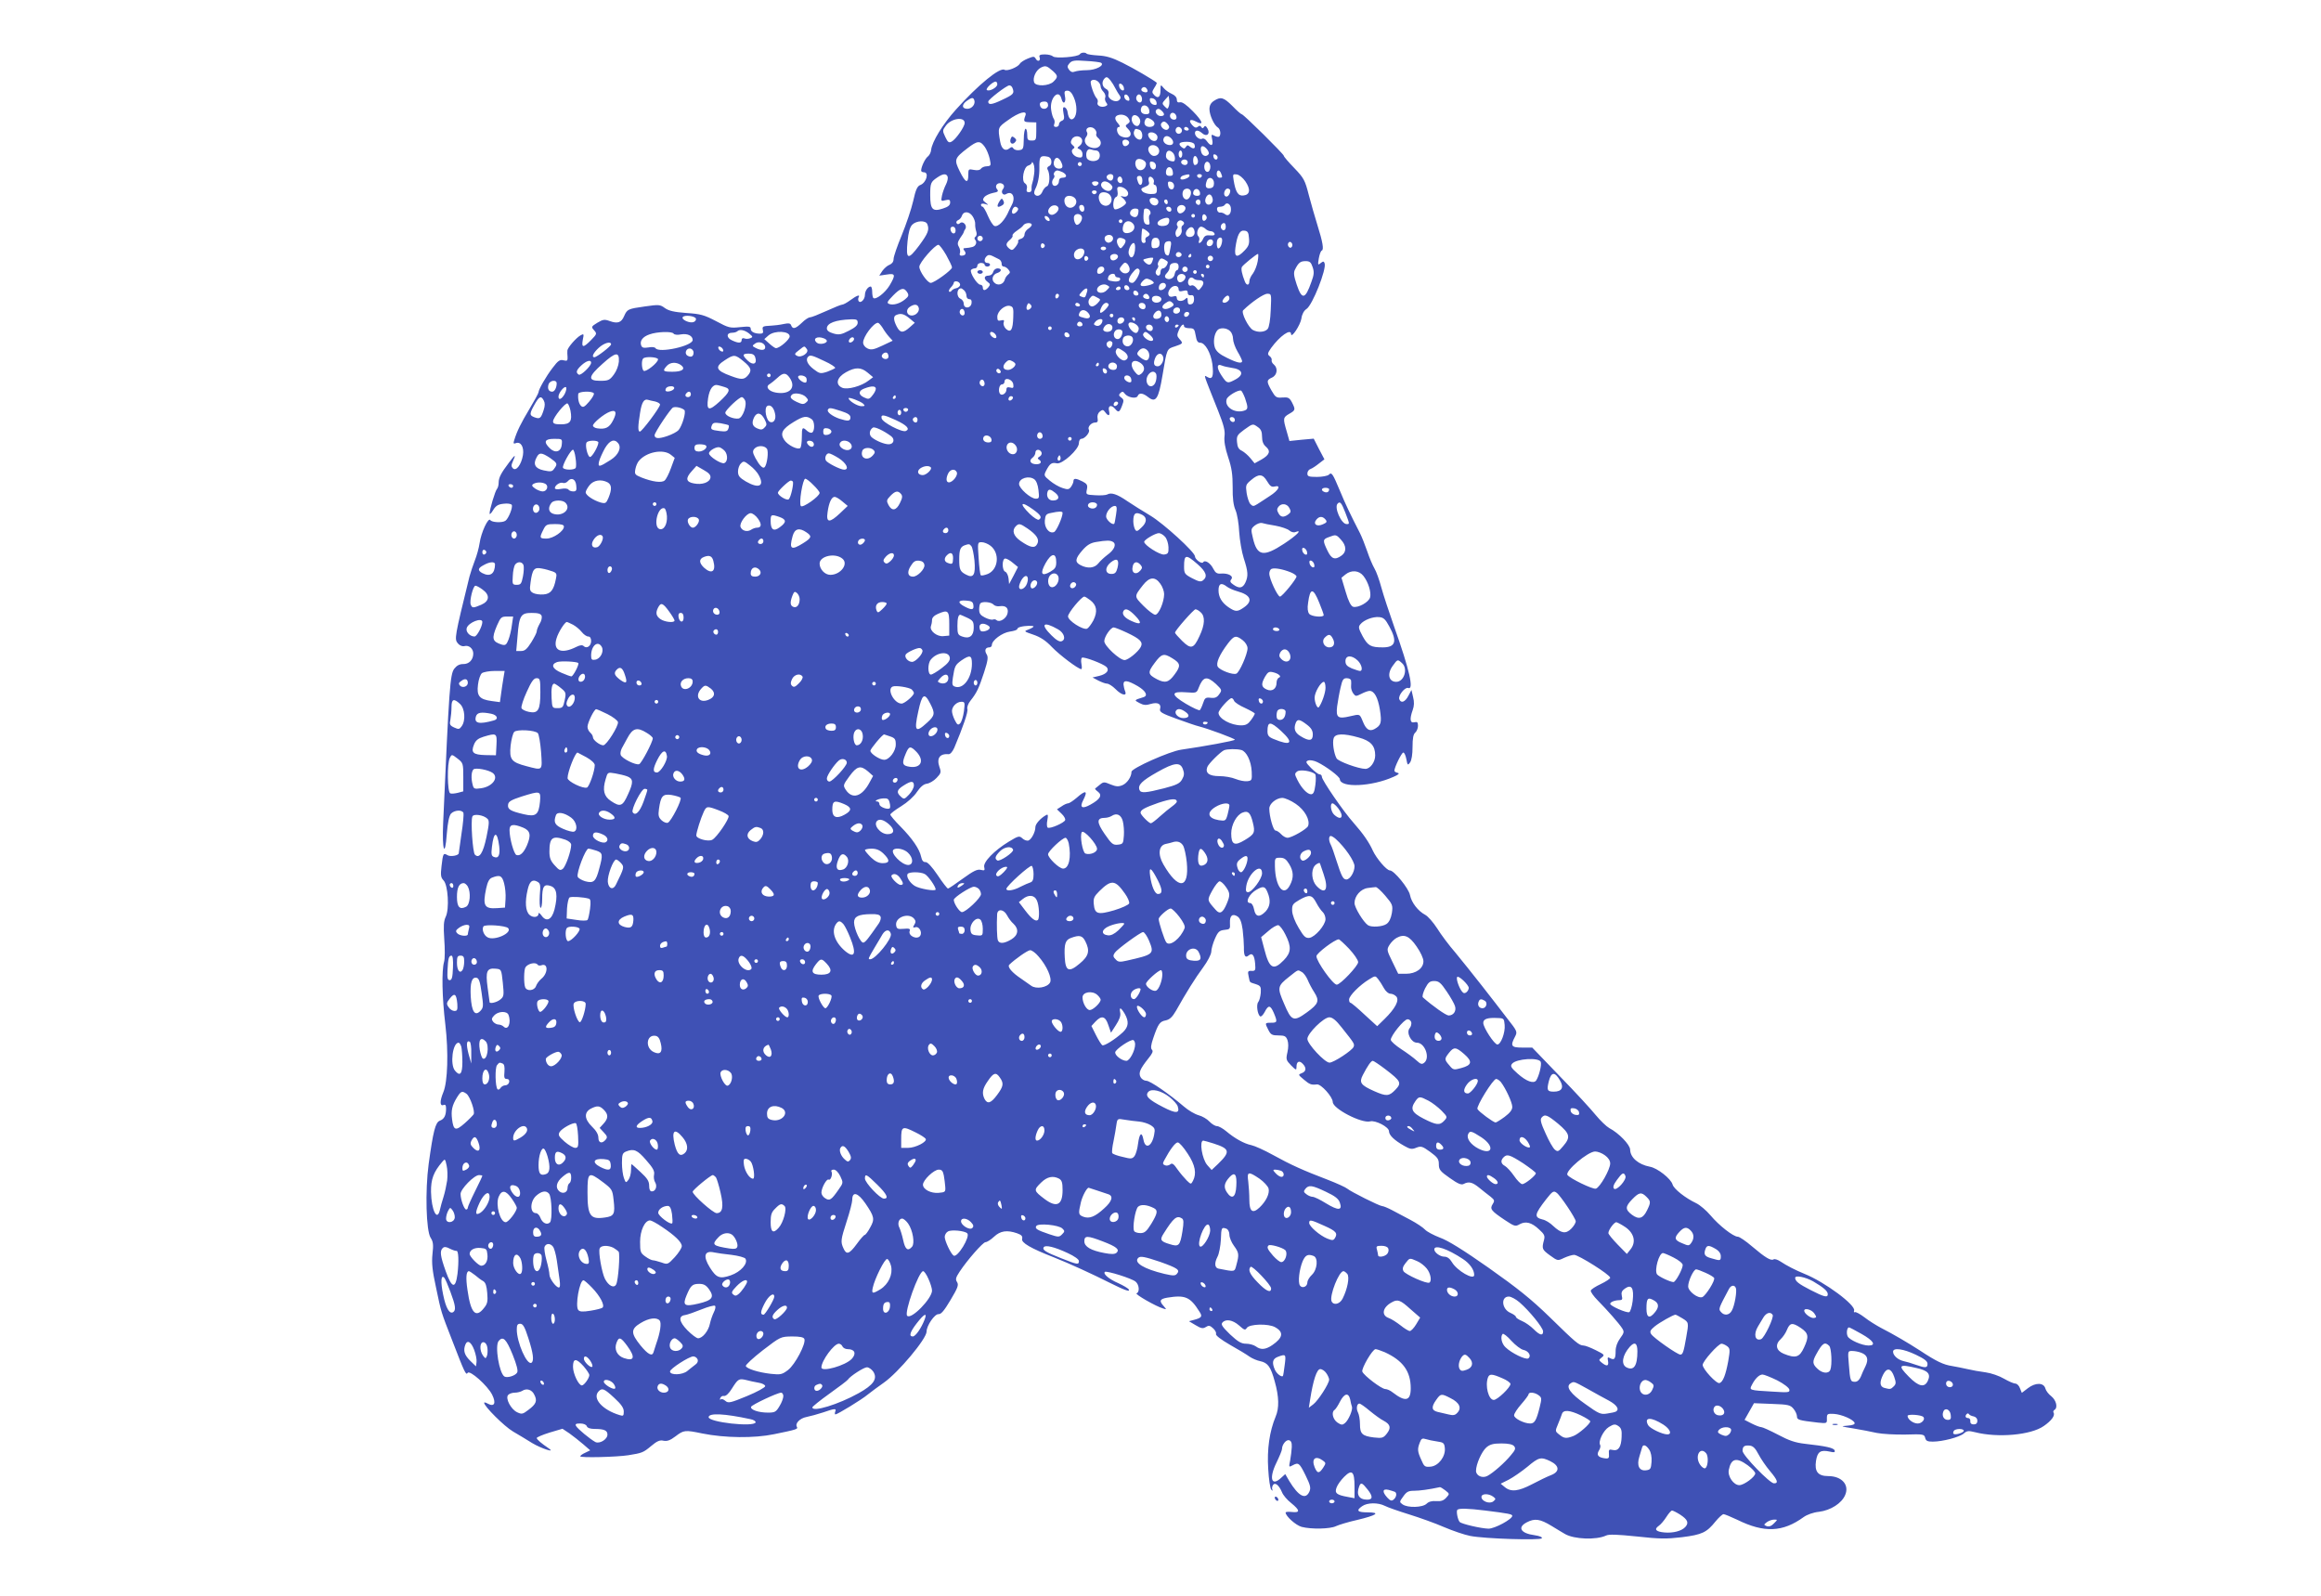 <?xml version="1.0" standalone="no"?>
<!DOCTYPE svg PUBLIC "-//W3C//DTD SVG 20010904//EN"
 "http://www.w3.org/TR/2001/REC-SVG-20010904/DTD/svg10.dtd">
<svg version="1.0" xmlns="http://www.w3.org/2000/svg"
 width="1280pt" height="880pt" viewBox="0 0 1280 880"
 preserveAspectRatio="xMidYMid meet">
<g transform="translate(0,880) scale(0.1,-0.1)"
fill="#3f51b5" stroke="none">
<path d="M5955 8501 c-9 -15 -135 -25 -148 -12 -6 6 -26 11 -45 11 -26 0 -33
-4 -29 -15 8 -20 -10 -29 -21 -9 -8 14 -12 14 -44 1 -20 -8 -40 -21 -44 -29
-12 -19 -70 -42 -84 -33 -25 16 -145 -82 -268 -219 -72 -80 -132 -177 -137
-223 -1 -13 -9 -29 -18 -36 -15 -11 -37 -57 -37 -78 0 -5 7 -9 15 -9 30 0 14
-57 -19 -70 -17 -6 -26 -25 -40 -89 -10 -44 -39 -129 -63 -188 -25 -60 -45
-118 -45 -131 0 -15 -8 -26 -22 -32 -12 -4 -30 -20 -40 -34 l-17 -26 41 6 c48
8 51 -1 16 -60 -24 -40 -77 -82 -90 -69 -3 3 -6 19 -6 35 0 15 -4 28 -8 28
-15 0 -32 -24 -32 -46 0 -26 -25 -50 -35 -34 -3 5 -3 15 0 20 11 18 -10 11
-45 -15 -19 -14 -39 -25 -46 -25 -6 0 -45 -16 -87 -35 -42 -19 -82 -35 -90
-35 -8 0 -28 -13 -45 -30 -36 -34 -50 -37 -59 -14 -4 11 -13 13 -37 8 -29 -6
-43 -8 -103 -12 -16 -2 -20 -7 -16 -22 4 -15 0 -20 -15 -20 -32 0 -52 11 -52
27 0 13 -10 14 -59 9 -55 -6 -63 -4 -132 33 -65 34 -85 40 -164 45 -67 5 -97
12 -118 27 -27 20 -34 20 -111 9 -93 -13 -97 -15 -114 -53 -15 -36 -36 -43
-78 -28 -30 11 -38 10 -70 -9 -34 -21 -34 -23 -18 -41 17 -19 16 -21 -16 -54
-43 -44 -54 -44 -46 1 7 33 6 35 -12 25 -24 -13 -72 -68 -73 -84 -1 -7 0 -23
1 -36 1 -20 -2 -23 -22 -18 -20 5 -30 -1 -60 -41 -37 -48 -78 -120 -78 -135 0
-5 -23 -47 -50 -92 -48 -80 -69 -123 -84 -172 -6 -18 -4 -22 8 -17 28 11 47
-21 40 -66 -9 -52 -37 -90 -55 -73 -10 10 -10 18 -1 38 19 42 14 41 -21 -6
-44 -58 -57 -83 -57 -111 0 -13 -4 -28 -9 -34 -10 -10 -41 -114 -41 -136 0 -7
9 1 19 18 15 25 28 33 58 36 21 3 41 0 45 -6 8 -12 -18 -77 -35 -88 -18 -12
-75 -9 -83 4 -11 17 -51 -69 -59 -127 -4 -27 -16 -70 -26 -95 -10 -25 -23 -65
-30 -90 -82 -334 -84 -344 -64 -368 10 -12 25 -18 36 -15 25 7 49 -14 49 -41
0 -35 -24 -59 -56 -58 -20 0 -35 -8 -49 -26 -23 -32 -28 -102 -61 -849 -7
-151 10 -200 20 -62 5 63 13 100 23 112 19 20 61 23 69 4 2 -7 -2 -59 -11
-115 -8 -56 -15 -104 -15 -107 0 -13 -46 -21 -62 -11 -23 14 -25 10 -33 -60
-6 -51 -4 -63 11 -79 25 -25 33 -158 12 -201 -11 -23 -13 -50 -8 -123 4 -52 4
-108 -1 -125 -14 -48 -11 -197 7 -346 18 -153 13 -315 -11 -373 -20 -48 -20
-78 0 -71 11 5 15 -1 15 -19 0 -38 -10 -58 -34 -67 -25 -9 -37 -58 -62 -239
-20 -149 -14 -369 11 -407 14 -21 16 -39 10 -90 -5 -49 -1 -90 20 -186 29
-139 27 -131 90 -293 67 -174 75 -191 84 -176 11 18 110 -70 135 -120 23 -46
13 -69 -23 -50 -12 7 -21 9 -21 5 0 -19 110 -129 159 -158 31 -18 79 -47 106
-64 50 -30 133 -57 91 -29 -40 27 -66 49 -66 57 0 4 32 18 71 30 l71 21 39
-26 c21 -15 55 -42 76 -60 l38 -33 -27 -13 c-16 -7 -28 -16 -28 -20 0 -9 201
-4 265 6 76 12 83 15 125 50 33 28 49 35 69 30 20 -4 37 2 66 24 46 35 52 36
148 16 124 -25 286 -27 396 -4 122 25 133 28 126 40 -12 19 16 48 53 55 20 4
61 15 91 25 66 23 75 23 67 4 -3 -8 -2 -15 1 -15 11 0 146 82 179 110 17 14
57 43 88 65 80 56 236 242 236 282 0 33 45 98 66 96 14 -1 31 19 66 78 40 67
46 83 36 99 -10 15 -7 25 14 57 43 65 129 163 143 163 8 0 29 13 47 30 35 33
72 38 127 19 25 -9 31 -16 28 -31 -6 -21 47 -52 178 -103 81 -32 212 -92 305
-139 80 -40 115 -53 105 -37 -4 7 -30 22 -58 35 -51 22 -85 51 -74 62 8 8 150
-36 170 -54 20 -17 23 -58 5 -64 -12 -4 106 -72 147 -84 19 -6 19 -6 3 13 -27
29 -22 40 20 47 98 16 126 4 176 -76 19 -28 14 -35 -31 -47 l-26 -7 37 -22
c30 -18 40 -20 56 -10 15 10 23 9 40 -7 11 -10 19 -24 16 -31 -3 -8 27 -31 77
-60 45 -25 94 -55 109 -66 15 -10 41 -21 57 -24 43 -9 59 -31 81 -112 24 -85
25 -147 5 -194 -34 -82 -48 -180 -41 -288 3 -57 11 -109 17 -115 8 -7 10 -7 6
0 -3 6 -2 17 3 25 11 18 33 1 50 -39 6 -16 29 -43 51 -60 49 -40 50 -54 4 -49
-19 2 -35 1 -35 -3 0 -20 56 -70 88 -79 53 -14 158 -12 190 4 15 7 67 23 116
34 109 26 132 42 58 42 -56 0 -65 10 -30 34 28 20 87 21 125 2 15 -8 75 -29
133 -47 58 -18 145 -49 193 -70 49 -21 114 -43 145 -49 81 -16 387 -25 395
-13 4 6 -12 13 -40 17 -76 10 -97 43 -43 71 44 23 73 19 137 -20 32 -20 65
-39 73 -44 51 -30 174 -34 227 -9 16 8 62 6 170 -5 126 -14 163 -14 249 -4
111 14 136 26 185 87 18 22 38 40 44 40 6 0 40 -14 76 -31 148 -73 250 -69
366 15 18 13 53 26 84 29 65 8 126 47 145 93 24 56 -19 104 -94 104 -56 0 -76
25 -67 84 8 51 25 62 76 51 24 -6 30 -4 27 6 -5 15 -48 24 -163 37 -54 6 -89
18 -149 50 -44 23 -86 42 -93 42 -8 0 -31 9 -53 20 l-39 20 26 46 26 46 100
-4 c89 -3 101 -6 118 -27 11 -13 19 -32 19 -42 0 -19 11 -22 115 -34 50 -5 51
-5 50 22 0 26 2 28 39 26 43 -3 108 -31 114 -50 2 -8 -12 -13 -40 -15 -40 -3
-37 -4 32 -15 41 -7 100 -18 130 -25 30 -6 101 -10 158 -9 98 3 104 2 109 -18
4 -17 13 -21 42 -21 54 0 149 25 171 45 17 15 26 16 62 7 125 -32 308 -16 379
34 42 29 64 58 54 74 -3 5 -1 11 5 15 20 12 10 53 -17 75 -16 12 -30 31 -33
43 -9 33 -54 34 -96 2 l-34 -26 -10 25 c-5 15 -17 26 -25 26 -9 0 -37 12 -63
27 -25 15 -71 31 -101 35 -31 4 -76 12 -101 18 -25 6 -63 13 -85 17 -47 7 -87
26 -176 85 -70 45 -143 88 -217 126 -24 13 -65 38 -89 57 -25 19 -49 32 -54
29 -5 -3 -6 1 -4 8 12 30 -163 159 -273 203 -51 21 -98 45 -134 69 -15 10 -32
15 -37 11 -15 -9 -46 10 -118 71 -35 30 -70 54 -79 54 -25 0 -104 62 -151 118
-23 27 -58 57 -79 67 -59 28 -123 78 -130 103 -9 32 -84 91 -125 98 -63 12
-108 50 -109 94 0 27 -63 92 -115 119 -16 9 -49 41 -74 71 -24 30 -113 127
-198 214 l-153 159 -55 0 c-61 0 -67 9 -40 60 14 27 13 30 -43 101 -31 41 -95
123 -141 182 -47 60 -112 141 -145 181 -34 39 -79 99 -100 133 -22 34 -51 67
-66 75 -40 21 -76 68 -84 109 -7 37 -88 136 -111 136 -18 0 -74 66 -94 109
-20 45 -53 93 -105 152 -56 62 -176 237 -176 255 0 8 -6 14 -13 14 -7 0 -28
16 -47 35 -29 30 -31 35 -16 41 10 4 33 0 51 -9 48 -23 124 -80 124 -94 3 -49
176 -41 296 13 28 12 35 19 23 22 -10 2 -18 7 -18 12 0 19 40 100 49 100 6 0
13 -16 17 -37 6 -33 8 -35 20 -18 9 12 14 45 14 86 0 47 4 70 15 79 8 7 15 24
15 37 0 20 -4 24 -20 20 -24 -6 -27 18 -9 68 8 22 9 44 2 71 l-9 39 -17 -32
c-18 -35 -41 -43 -50 -19 -8 20 32 69 49 62 33 -13 7 101 -76 334 -28 80 -61
179 -72 220 -11 41 -28 89 -38 105 -10 17 -28 59 -40 95 -12 35 -30 80 -40
100 -53 103 -81 162 -109 230 -42 100 -47 108 -63 92 -6 -6 -36 -12 -65 -12
-46 0 -53 3 -53 19 0 11 8 22 18 25 9 3 30 17 46 30 l30 23 -30 57 -29 57 -67
-6 -67 -7 -15 53 c-21 71 -21 77 14 97 35 20 35 23 15 63 -14 26 -21 29 -52
27 -34 -3 -39 1 -60 37 -29 51 -29 59 2 73 29 13 34 52 10 72 -9 7 -14 18 -12
24 2 6 -3 16 -11 22 -13 10 -12 16 8 45 48 66 109 109 110 77 1 -27 51 49 57
85 3 24 14 44 28 53 33 21 112 221 100 252 -4 12 -8 12 -22 1 -15 -13 -16 -10
-10 26 4 22 11 41 16 43 13 4 6 47 -24 142 -13 41 -34 115 -47 164 -21 82 -27
94 -80 149 -32 33 -58 63 -58 68 0 9 -222 229 -232 229 -4 0 -27 20 -51 45
-49 49 -65 53 -102 29 -17 -11 -25 -25 -25 -46 0 -33 26 -89 46 -101 14 -8 19
-39 8 -50 -4 -3 -15 -2 -26 4 -18 10 -19 8 -13 -20 8 -36 -7 -41 -29 -10 -8
12 -19 18 -26 14 -13 -8 -40 12 -40 31 0 18 19 18 39 0 25 -23 47 -5 31 24 -9
16 -14 19 -20 10 -6 -9 -9 -9 -15 -1 -5 9 -11 9 -19 2 -10 -8 -18 -5 -31 9
-23 26 -12 37 20 20 46 -25 39 0 -16 56 -35 36 -60 53 -71 50 -13 -3 -18 2
-18 15 0 12 -11 24 -27 31 -16 7 -36 21 -45 32 -17 21 -18 21 -18 -11 0 -38
-13 -49 -34 -28 -14 15 -14 18 0 41 9 13 15 26 13 28 -17 15 -128 80 -189 110
-56 28 -90 38 -133 40 -32 2 -60 6 -64 10 -9 9 -31 7 -38 -3z m117 -47 c22
-14 -29 -41 -78 -41 -27 0 -57 -4 -67 -8 -12 -5 -22 -2 -31 10 -11 15 -11 21
2 36 13 15 27 18 90 13 41 -2 79 -7 84 -10z m-264 -47 c27 -25 27 -32 2 -57
-25 -25 -98 -28 -107 -4 -9 25 10 67 37 81 26 13 33 11 68 -20z m342 -92 c6
-11 15 -28 22 -37 10 -14 10 -20 1 -29 -20 -20 -67 6 -60 31 3 13 -1 24 -14
30 -22 12 -25 40 -7 58 10 10 16 8 31 -10 10 -13 22 -32 27 -43z m-92 33 c7
-7 12 -18 12 -26 0 -7 7 -20 16 -29 8 -9 13 -22 9 -31 -3 -8 0 -21 6 -28 9
-11 7 -15 -5 -20 -23 -9 -49 4 -43 20 3 7 1 18 -5 24 -15 15 -38 84 -32 94 7
12 28 10 42 -4z m-558 -13 c0 -18 -46 -42 -58 -31 -7 8 33 46 49 46 5 0 9 -7
9 -15z m698 -19 c3 -12 -1 -17 -10 -14 -7 3 -15 13 -16 22 -3 12 1 17 10 14 7
-3 15 -13 16 -22z m-614 -2 c11 -29 6 -35 -56 -64 -58 -28 -78 -30 -78 -10 0
11 101 89 116 89 7 1 15 -6 18 -15z m741 -5 c10 -15 -1 -23 -20 -15 -9 3 -13
10 -10 16 8 13 22 13 30 -1z m-403 -46 c19 -43 19 -96 0 -115 -15 -15 -29 -2
-34 31 -1 14 -9 26 -16 29 -10 3 -12 -4 -7 -32 6 -28 4 -37 -9 -42 -9 -3 -16
-12 -16 -20 0 -8 -7 -14 -16 -14 -11 0 -14 5 -10 16 4 9 2 22 -2 28 -5 6 -12
28 -15 50 -10 64 42 120 57 61 9 -36 27 -21 19 15 -5 25 -2 30 14 30 13 0 25
-13 35 -37z m306 -6 c2 -12 -1 -15 -12 -11 -19 7 -22 38 -3 32 6 -3 13 -12 15
-21z m68 8 c3 -8 3 -19 -1 -25 -10 -16 -35 7 -28 26 7 18 22 18 29 -1z m149
-53 c-5 -14 -7 -14 -22 1 -15 15 -15 18 3 38 l19 21 3 -22 c2 -12 1 -29 -3
-38z m-1072 36 c8 -22 -13 -48 -38 -48 -31 0 -33 23 -3 44 27 19 35 20 41 4z
m1005 -12 c3 -13 -1 -17 -14 -14 -11 2 -20 11 -22 22 -3 13 1 17 14 14 11 -2
20 -11 22 -22z m-598 -16 c0 -23 -35 -28 -43 -6 -7 18 1 26 25 26 11 0 18 -7
18 -20z m558 -28 c3 -16 -2 -22 -17 -22 -24 0 -35 15 -27 36 9 23 40 13 44
-14z m70 -4 c17 -17 15 -28 -7 -28 -19 0 -35 23 -24 34 9 9 18 7 31 -6z m-753
-25 c-12 -33 -10 -36 25 -37 l35 -1 0 -50 c0 -47 -2 -50 -25 -50 -22 0 -25 5
-25 32 0 18 -4 33 -9 33 -5 0 -10 -26 -10 -57 -1 -53 -3 -58 -25 -61 -13 -2
-27 2 -32 9 -6 10 -11 10 -22 1 -23 -19 -44 -4 -51 36 -14 79 -14 79 44 120
59 43 107 56 95 25z m833 -6 c2 -10 -3 -17 -12 -17 -18 0 -29 16 -21 31 9 14
29 6 33 -14z m-264 -11 c9 -14 8 -20 -5 -29 -14 -9 -14 -12 2 -28 34 -34 3
-62 -42 -39 -20 11 -27 50 -7 50 6 0 4 7 -5 18 -20 22 -22 38 -4 46 22 9 50 1
61 -18z m64 -19 c-2 -12 -9 -22 -17 -22 -19 0 -36 29 -28 49 10 26 49 2 45
-27z m-968 -5 c0 -21 -49 -91 -72 -103 -15 -8 -21 -4 -35 26 -16 34 -16 36 4
63 30 40 103 50 103 14z m1035 15 c21 -16 13 -37 -15 -37 -22 0 -34 15 -26 35
7 19 17 19 41 2z m85 -22 c10 -12 10 -19 2 -27 -15 -15 -48 14 -38 31 10 15
21 14 36 -4z m-400 -30 c6 -8 9 -18 6 -23 -3 -6 1 -15 9 -22 33 -27 10 -65
-33 -55 -34 7 -50 38 -32 60 6 8 9 19 5 25 -16 26 24 41 45 15z m476 4 c10
-17 -13 -36 -27 -22 -12 12 -4 33 11 33 5 0 12 -5 16 -11z m39 1 c3 -5 -1 -10
-9 -10 -9 0 -16 5 -16 10 0 6 4 10 9 10 6 0 13 -4 16 -10z m-271 -6 c20 -8 21
-54 2 -54 -20 0 -39 27 -32 45 6 17 8 17 30 9z m94 -27 c7 -8 7 -18 2 -27 -11
-18 -43 -2 -48 24 -4 20 30 22 46 3z m-410 -30 c2 -10 -4 -24 -14 -31 -15 -12
-15 -13 0 -19 9 -4 16 -16 16 -27 0 -16 -5 -21 -21 -18 -29 4 -49 35 -31 47
10 6 10 10 -2 20 -12 10 -13 18 -5 33 13 24 52 21 57 -5z m490 11 c18 -18 15
-38 -6 -38 -24 0 -42 19 -35 36 6 17 25 18 41 2z m-232 -19 c7 -12 -15 -31
-28 -23 -4 3 -8 12 -8 20 0 17 26 19 36 3z m-795 -29 c10 -14 22 -43 27 -65 8
-38 8 -40 -16 -42 -14 0 -28 -7 -32 -13 -5 -8 -19 -11 -39 -7 -30 6 -31 5 -31
-28 0 -50 -16 -43 -47 20 -32 65 -30 72 43 128 55 42 69 43 95 7z m1156 14 c8
-22 -4 -29 -23 -14 -13 11 -17 11 -24 0 -7 -11 -11 -11 -24 -1 -22 19 -12 29
30 29 22 0 38 -6 41 -14z m-198 -22 c11 -20 -2 -42 -25 -42 -18 0 -37 28 -30
45 8 21 43 19 55 -3z m277 -31 c-11 -18 -34 -13 -41 9 -10 33 5 45 27 22 11
-11 17 -25 14 -31z m-621 19 c19 0 27 -30 14 -47 -17 -19 -63 -13 -67 10 -6
28 6 50 24 43 9 -3 22 -6 29 -6z m423 -12 c14 -14 16 -48 3 -48 -22 0 -41 13
-41 29 0 31 18 39 38 19z m52 -8 c0 -11 -4 -20 -10 -20 -5 0 -10 9 -10 20 0
11 5 20 10 20 6 0 10 -9 10 -20z m195 -18 c0 -18 -20 -15 -23 4 -3 10 1 15 10
12 7 -3 13 -10 13 -16z m-917 -20 c2 -13 -3 -24 -12 -28 -9 -3 -13 -11 -9 -18
15 -24 13 -87 -3 -93 -8 -3 -20 -16 -25 -29 -9 -24 -33 -32 -44 -14 -3 5 -1
17 4 27 15 28 24 74 23 118 -1 58 4 67 35 63 20 -2 29 -9 31 -26z m806 12 c7
-18 0 -34 -15 -34 -5 0 -9 11 -9 25 0 28 15 34 24 9z m-754 -13 c15 -29 12
-41 -10 -41 -23 0 -35 22 -26 45 8 21 23 19 36 -4z m470 -14 c0 -22 -17 -39
-36 -35 -22 4 -32 47 -13 59 16 9 49 -7 49 -24z m230 8 c0 -8 -6 -15 -14 -15
-17 0 -28 14 -19 24 12 12 33 6 33 -9z m-847 -65 c-2 -19 -7 -42 -10 -50 -3
-8 -5 -23 -4 -32 1 -11 -4 -18 -15 -18 -11 0 -15 6 -11 20 3 12 -1 23 -10 29
-22 12 -8 92 18 98 10 3 19 10 20 17 0 6 4 2 9 -9 5 -11 6 -36 3 -55z m261 49
c-3 -5 -10 -7 -15 -3 -5 3 -7 10 -3 15 3 5 10 7 15 3 5 -3 7 -10 3 -15z m411
-4 c0 -28 -29 -25 -33 3 -3 19 0 23 15 20 10 -2 18 -12 18 -23z m300 -5 c0
-13 -6 -25 -12 -27 -16 -6 -27 21 -19 43 9 23 31 11 31 -16z m-207 -28 c3 -17
-2 -22 -17 -22 -14 0 -21 6 -21 18 0 38 33 41 38 4z m-607 -2 c25 -14 24 -30
-1 -30 -13 0 -20 -7 -20 -19 0 -24 -29 -36 -36 -16 -4 9 -1 21 5 29 6 7 8 16
5 19 -8 8 4 27 17 27 6 0 19 -5 30 -10z m873 -6 c9 -22 8 -24 -9 -24 -8 0 -15
9 -15 20 0 24 15 27 24 4z m-1508 -18 c3 -8 -1 -27 -9 -43 -8 -15 -18 -43 -22
-61 -6 -31 -6 -33 19 -26 21 5 26 3 26 -13 0 -14 -11 -24 -40 -33 -57 -19 -70
-5 -70 74 0 67 3 73 40 98 31 21 49 22 56 4z m914 0 c0 -8 -4 -17 -8 -20 -13
-8 -35 11 -28 23 10 16 36 14 36 -3z m420 5 c0 -9 -24 -21 -41 -21 -16 0 -10
18 9 23 28 8 32 7 32 -2z m68 -2 c-2 -6 -8 -10 -13 -10 -5 0 -11 4 -13 10 -2
6 4 11 13 11 9 0 15 -5 13 -11z m240 -29 c30 -44 26 -74 -10 -78 -30 -4 -44
18 -55 86 -5 31 -4 33 18 30 13 -2 33 -18 47 -38z m-678 4 c0 -16 -16 -19 -25
-4 -8 13 4 32 16 25 5 -4 9 -13 9 -21z m110 1 c0 -28 -15 -34 -24 -9 -10 25
-7 34 9 34 9 0 15 -9 15 -25z m63 -11 c-3 -8 0 -14 6 -14 6 0 11 -11 11 -25 0
-22 -4 -25 -34 -25 -18 0 -39 7 -46 15 -10 12 -8 16 15 25 19 7 25 15 21 26
-3 9 -3 20 0 25 9 15 34 -10 27 -27z m332 -4 c0 -18 -6 -26 -22 -28 -24 -3
-29 11 -17 43 10 25 39 14 39 -15z m-637 -2 c-3 -7 -11 -13 -18 -13 -7 0 -15
6 -17 13 -3 7 4 12 17 12 13 0 20 -5 18 -12z m67 -4 c12 -12 13 -19 4 -30 -18
-22 -69 12 -54 36 9 15 31 12 50 -6z m350 -9 c0 -28 -29 -25 -33 3 -3 19 0 23
15 20 10 -2 18 -12 18 -23z m-940 5 c4 -6 2 -16 -4 -23 -14 -17 1 -38 18 -27
33 20 53 -17 32 -58 -5 -9 -12 -24 -16 -32 -22 -54 -60 -94 -81 -86 -8 3 -24
28 -36 56 -11 27 -25 50 -29 50 -5 0 -9 5 -9 11 0 6 9 8 23 4 21 -7 21 -7 2 8
-16 12 -17 17 -6 31 7 8 28 18 47 22 27 5 32 9 23 20 -13 15 -4 34 16 34 8 0
17 -5 20 -10z m678 -28 c19 -21 5 -44 -22 -35 -14 4 -13 2 2 -10 9 -8 17 -19
17 -25 0 -14 -55 -44 -64 -35 -12 12 -6 61 8 66 9 3 12 15 9 31 -4 21 -1 26
14 26 11 0 27 -8 36 -18z m352 -2 c10 -16 -5 -50 -21 -50 -17 0 -28 24 -20 45
6 17 32 20 41 5z m53 -13 c2 -12 -3 -17 -17 -17 -12 0 -21 6 -21 13 0 31 32
34 38 4z m165 17 c3 -4 2 -16 -4 -26 -13 -24 -35 -9 -26 16 7 17 19 21 30 10z
m-735 -15 c-2 -6 -8 -10 -13 -10 -5 0 -11 4 -13 10 -2 6 4 11 13 11 9 0 15 -5
13 -11z m70 -11 c30 -30 0 -78 -37 -58 -20 10 -29 49 -14 63 10 11 38 8 51 -5z
m570 -26 c4 -26 -26 -42 -38 -21 -11 16 7 52 23 46 7 -2 13 -13 15 -25z m-759
4 c23 -28 -17 -68 -45 -45 -15 12 -19 41 -7 52 11 12 40 8 52 -7z m458 -12 c3
-9 0 -20 -8 -24 -15 -10 -39 6 -39 26 0 19 39 18 47 -2z m53 -10 c0 -8 -4 -12
-10 -9 -5 3 -10 10 -10 16 0 5 5 9 10 9 6 0 10 -7 10 -16z m180 1 c0 -8 -4
-15 -9 -15 -13 0 -22 16 -14 24 11 11 23 6 23 -9z m168 -31 c4 -31 -13 -50
-31 -36 -8 7 -21 11 -28 10 -7 -2 -15 5 -17 15 -2 12 3 17 17 17 11 0 23 5 26
11 10 15 30 5 33 -17z m-951 0 c6 -17 -25 -44 -42 -38 -18 7 -19 26 -3 42 15
15 40 12 45 -4z m143 -5 c0 -24 -23 -21 -28 4 -2 10 3 17 12 17 10 0 16 -9 16
-21z m556 10 c10 -17 -23 -46 -37 -32 -7 7 -9 19 -6 27 7 18 33 21 43 5z
m-922 -8 c7 -10 -22 -37 -30 -28 -9 8 3 37 15 37 5 0 12 -4 15 -9z m846 -7 c0
-17 -22 -14 -28 4 -2 7 3 12 12 12 9 0 16 -7 16 -16z m-182 -16 c-3 -25 -17
-32 -37 -19 -19 12 -6 41 19 41 16 0 21 -5 18 -22z m65 7 c4 -8 2 -17 -2 -19
-5 -3 -6 -17 -3 -32 4 -21 1 -25 -14 -22 -17 3 -22 28 -15 81 2 13 29 7 34 -8z
m-979 -28 c8 -12 15 -31 14 -42 -1 -11 2 -30 6 -42 4 -12 2 -24 -4 -28 -7 -5
-8 -11 -1 -19 6 -7 6 -18 1 -25 -7 -12 -18 -16 -64 -20 -5 -1 -3 -7 3 -14 12
-15 5 -27 -17 -27 -9 0 -12 6 -8 15 3 9 0 24 -6 34 -9 15 -8 25 7 48 11 15 20
30 20 33 0 3 4 11 9 18 11 19 -13 45 -29 32 -9 -8 -15 -8 -20 0 -3 5 1 13 9
16 8 3 18 14 21 25 9 26 41 24 59 -4z m602 -2 c6 -15 -12 -45 -27 -45 -11 0
-22 38 -14 50 9 15 35 12 41 -5z m624 5 c0 -5 -4 -10 -10 -10 -5 0 -10 5 -10
10 0 6 5 10 10 10 6 0 10 -4 10 -10z m65 -10 c0 -7 -6 -15 -12 -17 -8 -3 -13
4 -13 17 0 13 5 20 13 18 6 -3 12 -11 12 -18z m-867 -9 c3 -8 -1 -12 -9 -9 -7
2 -15 10 -17 17 -3 8 1 12 9 9 7 -2 15 -10 17 -17z m660 -12 c-2 -15 -11 -23
-30 -25 -41 -4 -47 24 -8 39 30 11 41 7 38 -14z m-258 1 c0 -5 -4 -10 -10 -10
-5 0 -10 5 -10 10 0 6 5 10 10 10 6 0 10 -4 10 -10z m340 -10 c0 -5 -4 -11 -9
-14 -5 -3 -7 -14 -4 -24 2 -10 -3 -24 -11 -31 -13 -11 -17 -11 -22 3 -3 9 -1
22 5 30 6 7 8 16 5 19 -12 12 5 37 21 31 8 -3 15 -10 15 -14z m-1416 -6 c12
-31 5 -50 -45 -118 -62 -83 -74 -78 -64 24 5 50 13 78 26 91 23 23 74 25 83 3z
m1135 2 c15 -18 5 -43 -22 -50 -29 -7 -41 7 -33 38 7 29 36 35 55 12z m-559
-6 c0 -5 -9 -15 -20 -22 -11 -7 -20 -21 -20 -31 0 -11 -9 -21 -20 -24 -11 -3
-18 -9 -15 -13 3 -4 -4 -18 -14 -31 -16 -20 -21 -21 -35 -10 -21 18 -20 28 3
48 11 9 18 20 15 24 -2 5 8 16 23 26 15 10 32 23 36 30 9 15 47 18 47 3z
m1070 -10 c0 -21 -15 -27 -25 -10 -7 12 2 30 16 30 5 0 9 -9 9 -20z m-1490
-21 c0 -24 -23 -21 -28 4 -2 10 3 17 12 17 10 0 16 -9 16 -21z m1318 -6 c2
-12 -4 -23 -13 -27 -32 -12 -48 17 -23 42 17 17 32 10 36 -15z m60 15 c7 -7
20 -13 29 -13 9 0 18 -6 21 -13 3 -9 -5 -12 -24 -10 -22 2 -31 -2 -39 -19 -10
-24 -31 -33 -22 -9 3 7 1 18 -5 24 -13 13 -1 52 16 52 6 0 18 -6 24 -12z
m-308 -29 c0 -5 -6 -12 -14 -15 -8 -3 -12 -12 -9 -20 3 -8 -1 -14 -9 -14 -11
0 -15 10 -13 38 1 20 3 38 4 40 3 7 41 -20 41 -29z m548 -23 c3 -31 -2 -44
-24 -67 -41 -43 -58 -39 -51 14 10 72 24 99 50 95 18 -2 23 -10 25 -42z m-750
-5 c-2 -9 -11 -17 -21 -19 -21 -4 -35 27 -17 38 19 12 42 0 38 -19z m-718 4
c0 -8 -7 -15 -15 -15 -8 0 -15 7 -15 15 0 8 7 15 15 15 8 0 15 -7 15 -15z
m787 -10 c2 -6 -3 -20 -12 -30 -13 -17 -16 -18 -25 -5 -18 27 -12 52 12 48 12
-2 23 -8 25 -13z m188 -15 c0 -18 -6 -26 -22 -28 -18 -3 -23 1 -23 21 0 28 9
39 30 35 9 -2 15 -14 15 -28z m345 16 c0 -22 -11 -46 -21 -46 -10 0 -12 43 -2
53 11 12 23 8 23 -7z m-50 -10 c0 -18 -16 -29 -30 -21 -13 8 -1 35 16 35 8 0
14 -6 14 -14z m-235 -33 c-8 -44 -10 -47 -24 -38 -12 7 -15 58 -4 68 3 4 13 7
21 7 11 0 13 -8 7 -37z m670 7 c-5 -8 -11 -8 -17 -2 -6 6 -7 16 -3 22 5 8 11
8 17 2 6 -6 7 -16 3 -22z m-1363 5 c0 -5 -5 -11 -11 -13 -6 -2 -11 4 -11 13 0
9 5 15 11 13 6 -2 11 -8 11 -13z m498 -9 c0 -51 -23 -74 -35 -37 -6 20 13 61
27 61 5 0 8 -11 8 -24z m-1042 -42 c17 -31 32 -61 32 -69 0 -14 -98 -85 -117
-85 -18 0 -63 64 -63 89 0 23 86 121 105 121 6 0 25 -25 43 -56z m882 36 c0
-5 -7 -10 -15 -10 -8 0 -15 5 -15 10 0 6 7 10 15 10 8 0 15 -4 15 -10z m-120
-18 c0 -21 -18 -42 -37 -42 -20 0 -27 28 -13 45 18 21 50 19 50 -3z m535 -11
c7 -12 -12 -24 -25 -16 -11 7 -4 25 10 25 5 0 11 -4 15 -9z m-1005 -31 c8 -4
14 -15 14 -24 -1 -9 4 -16 11 -16 7 0 19 -7 26 -16 11 -14 11 -18 -1 -28 -8
-6 -16 -18 -18 -26 -7 -30 -42 -39 -61 -16 -15 17 -5 44 20 51 24 8 25 25 0
25 -10 0 -21 -9 -24 -20 -3 -12 -14 -20 -26 -20 -25 0 -27 -18 -4 -35 15 -11
15 -15 4 -29 -17 -20 -31 -21 -31 -1 0 8 -6 15 -14 15 -17 0 -59 67 -51 81 4
5 13 9 21 9 8 0 14 7 14 15 0 8 9 15 20 15 11 0 20 -4 20 -10 0 -5 7 -10 15
-10 8 0 15 5 15 10 0 6 -7 10 -15 10 -18 0 -20 21 -4 37 8 8 17 9 33 1 11 -6
28 -14 36 -18z m654 21 c9 -15 -23 -36 -36 -23 -5 5 -7 15 -4 21 9 13 33 14
40 2z m406 -1 c0 -5 -5 -10 -11 -10 -5 0 -7 5 -4 10 3 6 8 10 11 10 2 0 4 -4
4 -10z m366 -31 c-4 -23 -16 -53 -26 -67 -11 -13 -20 -33 -20 -43 0 -24 -16
-25 -25 -1 -16 40 -22 70 -16 80 7 12 81 72 89 72 2 0 2 -19 -2 -41z m-934 16
c0 -5 -5 -11 -11 -13 -6 -2 -11 4 -11 13 0 9 5 15 11 13 6 -2 11 -8 11 -13z
m688 0 c0 -8 -7 -15 -15 -15 -8 0 -15 7 -15 15 0 8 7 15 15 15 8 0 15 -7 15
-15z m-330 1 c0 -2 -3 -11 -6 -20 -8 -20 -21 -20 -40 -2 -12 13 -12 15 4 19
24 7 42 8 42 3z m80 -21 c0 -15 -15 -35 -26 -35 -8 0 -14 -9 -14 -20 0 -21
-15 -27 -25 -10 -4 6 -1 18 6 26 6 8 9 17 6 21 -4 3 -2 14 4 24 8 15 14 17 29
9 11 -6 20 -12 20 -15z m-210 -40 c0 -22 -29 -31 -46 -13 -12 12 -12 17 3 35
14 17 19 18 30 8 7 -8 13 -21 13 -30z m1009 12 c9 -26 8 -42 -7 -82 -34 -97
-52 -100 -81 -14 -16 48 -18 66 -9 83 19 38 30 46 58 46 23 0 30 -6 39 -33z
m-739 3 c0 -11 -4 -20 -9 -20 -5 0 -11 -10 -13 -22 -3 -24 -34 -36 -50 -20 -6
6 -4 15 6 25 9 9 16 22 16 30 0 19 10 27 32 27 11 0 18 -7 18 -20z m170 0 c0
-5 -4 -10 -10 -10 -5 0 -10 5 -10 10 0 6 5 10 10 10 6 0 10 -4 10 -10z m-580
-15 c0 -16 -27 -32 -37 -22 -3 4 -3 13 0 22 8 20 37 20 37 0z m460 0 c0 -8 -7
-15 -15 -15 -8 0 -15 7 -15 15 0 8 7 15 15 15 8 0 15 -7 15 -15z m-266 -4 c8
-13 -24 -71 -39 -71 -25 0 -26 19 -4 50 24 31 34 36 43 21z m316 -11 c0 -5 -4
-10 -10 -10 -5 0 -10 5 -10 10 0 6 5 10 10 10 6 0 10 -4 10 -10z m-450 -20 c0
-5 7 -10 16 -10 9 0 14 -6 11 -12 -2 -8 -16 -12 -33 -10 -35 5 -38 7 -31 27 7
17 37 21 37 5z m386 -1 c10 -17 -23 -46 -37 -32 -7 7 -9 19 -6 27 7 18 33 21
43 5z m104 1 c0 -5 -2 -10 -4 -10 -3 0 -8 5 -11 10 -3 6 -1 10 4 10 6 0 11 -4
11 -10z m-278 -42 c-4 -4 -22 -11 -40 -14 -35 -7 -42 5 -17 29 12 12 20 13 39
4 14 -7 22 -15 18 -19z m222 25 c4 -5 17 -8 29 -8 26 0 31 -16 12 -40 -15 -19
-15 -19 -29 -1 -8 10 -19 15 -25 12 -13 -8 -24 11 -17 29 6 16 18 19 30 8z
m-1289 -33 c0 -8 -9 -16 -20 -19 -11 -2 -23 -8 -27 -14 -4 -6 -10 -8 -14 -5
-3 4 1 14 10 23 9 9 16 21 16 26 0 6 8 9 18 7 9 -2 17 -10 17 -18z m808 -31
c-19 -20 -53 -17 -53 3 0 21 34 37 54 26 18 -10 18 -10 -1 -29z m327 26 c0
-16 -27 -32 -37 -22 -3 4 -3 13 0 22 8 20 37 20 37 0z m-202 -13 c2 -7 -3 -12
-12 -12 -9 0 -16 7 -16 16 0 17 22 14 28 -4z m272 -8 c0 -10 7 -13 25 -8 19 5
25 2 25 -10 0 -11 7 -16 18 -14 12 2 17 -4 17 -22 0 -16 -6 -26 -17 -28 -13
-3 -18 3 -18 19 0 18 -3 20 -12 11 -17 -17 -48 -15 -48 4 0 11 -6 14 -20 9
-28 -9 -37 20 -15 45 18 20 45 17 45 -6z m-320 6 c0 -5 -7 -10 -16 -10 -8 0
-12 5 -9 10 3 6 10 10 16 10 5 0 9 -4 9 -10z m-1176 -23 c9 -15 7 -22 -13 -38
-28 -23 -65 -34 -88 -25 -14 6 -10 13 23 47 41 42 60 46 78 16z m314 11 c7 -7
12 -20 12 -30 0 -10 7 -18 16 -18 10 0 14 -7 12 -22 -4 -30 -43 -32 -43 -3 0
11 -8 23 -17 27 -25 10 -23 58 2 58 3 0 11 -5 18 -12z m676 -10 c-9 -30 -10
-32 -30 -24 -15 6 -15 8 1 26 24 27 38 25 29 -2z m284 -6 c2 -7 -3 -12 -12
-12 -9 0 -16 7 -16 16 0 17 22 14 28 -4z m-438 -11 c0 -6 -4 -13 -10 -16 -5
-3 -10 1 -10 9 0 9 5 16 10 16 6 0 10 -4 10 -9z m495 -2 c10 -15 -1 -23 -20
-15 -9 3 -13 10 -10 16 8 13 22 13 30 -1z m673 -78 c-2 -53 -9 -96 -17 -105
-15 -18 -53 -21 -81 -6 -25 13 -67 97 -54 109 47 46 113 91 133 91 23 0 23 -1
19 -89z m-957 68 c20 -10 20 -11 3 -30 -9 -10 -23 -19 -31 -19 -19 0 -27 28
-13 45 15 18 16 18 41 4z m354 -9 c0 -18 -33 -26 -47 -12 -6 6 -7 15 -3 22 10
16 50 8 50 -10z m375 5 c0 -16 -27 -32 -37 -21 -7 7 16 36 28 36 5 0 9 -7 9
-15z m-312 -27 c8 -8 5 -15 -15 -25 -35 -18 -58 1 -29 23 24 17 29 17 44 2z
m-786 -30 c-6 -6 -15 -9 -18 -5 -4 3 -4 14 0 23 5 13 9 15 18 6 9 -9 9 -15 0
-24z m273 22 c3 -5 -1 -10 -9 -10 -9 0 -16 5 -16 10 0 6 4 10 9 10 6 0 13 -4
16 -10z m159 2 c5 -9 -39 -54 -46 -46 -3 3 -1 16 6 29 11 24 30 33 40 17z
m201 -2 c3 -5 4 -14 0 -20 -8 -13 -35 -1 -35 16 0 16 26 19 35 4z m-1249 -15
c8 -20 -13 -45 -38 -45 -27 0 -35 30 -13 46 25 18 44 18 51 -1z m522 -54 c-2
-70 -13 -88 -40 -65 -10 10 -16 25 -13 35 5 14 1 16 -15 12 -16 -4 -20 -1 -20
20 0 31 42 67 70 60 18 -5 20 -13 18 -62z m918 30 c-10 -16 -36 -13 -36 3 0
17 21 27 34 16 4 -5 5 -13 2 -19z m-1186 -7 c0 -16 -16 -19 -25 -4 -8 13 4 32
16 25 5 -4 9 -13 9 -21z m678 4 c22 -22 14 -39 -15 -32 -35 9 -37 10 -30 29 8
18 28 20 45 3z m407 -14 c0 -12 -8 -20 -22 -22 -25 -4 -31 16 -11 36 17 17 33
10 33 -14z m153 4 c-6 -18 -28 -21 -28 -4 0 9 7 16 16 16 9 0 14 -5 12 -12z
m-1543 -23 l30 -25 -28 -25 c-37 -33 -53 -32 -72 5 -18 35 -19 57 -2 63 25 11
43 6 72 -18z m1125 15 c0 -5 -4 -10 -10 -10 -5 0 -10 5 -10 10 0 6 5 10 10 10
6 0 10 -4 10 -10z m-2302 -17 c2 -7 -4 -16 -13 -19 -21 -8 -68 13 -60 27 9 14
67 7 73 -8z m2607 -13 c-5 -8 -11 -8 -17 -2 -6 6 -7 16 -3 22 5 8 11 8 17 2 6
-6 7 -16 3 -22z m-245 6 c0 -17 -27 -29 -35 -16 -4 6 -3 15 0 20 9 15 35 12
35 -4z m60 4 c0 -5 -2 -10 -4 -10 -3 0 -8 5 -11 10 -3 6 -1 10 4 10 6 0 11 -4
11 -10z m-1530 -20 c0 -14 -15 -27 -49 -44 -41 -21 -54 -24 -85 -15 -24 7 -36
16 -36 28 0 29 48 47 133 50 31 1 37 -2 37 -19z m1350 13 c-1 -20 -19 -35 -35
-29 -14 5 -15 9 -5 21 13 16 40 21 40 8z m-110 -24 c0 -5 -7 -9 -15 -9 -15 0
-20 12 -9 23 8 8 24 -1 24 -14z m310 -21 c0 -9 -5 -20 -11 -23 -14 -9 -52 32
-45 50 7 19 56 -4 56 -27z m-1413 5 c9 -16 25 -38 36 -50 l20 -22 -57 -27
c-47 -22 -61 -25 -81 -16 -15 7 -25 20 -25 33 0 32 57 109 82 109 4 0 15 -12
25 -27z m1266 -9 c-6 -16 -39 -19 -48 -5 -3 5 2 17 11 26 19 18 47 3 37 -21z
m222 16 c3 -5 4 -14 0 -20 -8 -13 -35 -1 -35 16 0 16 26 19 35 4z m145 6 c0
-3 -4 -8 -10 -11 -5 -3 -10 -1 -10 4 0 6 5 11 10 11 6 0 10 -2 10 -4z m30 -6
c0 -5 13 -10 29 -10 25 0 29 -4 35 -40 5 -30 11 -40 25 -40 27 0 58 -55 67
-117 8 -67 1 -88 -26 -73 -23 12 -29 33 58 -186 31 -78 39 -110 35 -140 -3
-26 3 -64 20 -115 20 -59 25 -96 25 -165 -1 -61 4 -101 16 -128 9 -21 18 -75
20 -120 3 -45 14 -110 25 -144 24 -74 26 -98 9 -135 -15 -31 -34 -34 -66 -11
-18 12 -20 19 -12 29 15 18 -16 35 -56 32 -22 -2 -31 4 -42 25 -16 33 -47 53
-57 37 -7 -11 -45 16 -45 33 0 23 -172 180 -245 224 -44 26 -102 63 -129 81
-55 38 -88 49 -110 36 -8 -4 -38 -6 -66 -4 -51 3 -52 3 -46 32 5 24 1 31 -24
44 -36 18 -50 19 -50 2 0 -7 -6 -21 -13 -31 -12 -16 -18 -17 -48 -7 -19 6 -50
24 -69 40 -34 28 -34 29 -20 57 20 38 30 45 58 39 30 -7 122 77 122 111 0 13
6 24 13 24 20 0 50 37 42 50 -9 15 13 40 35 40 13 0 16 6 13 23 -3 14 2 29 12
37 15 12 19 12 30 -3 18 -25 28 -21 21 8 -7 29 13 35 34 10 18 -22 24 -19 38
18 11 28 10 34 -5 45 -14 10 -14 15 -4 25 10 9 15 9 24 -4 16 -21 64 -30 71
-13 8 20 29 17 58 -6 42 -33 57 -11 79 120 25 150 23 145 69 160 45 15 46 17
24 41 -14 16 -14 22 -3 48 13 30 29 41 29 21z m-730 -10 c0 -5 -4 -10 -10 -10
-5 0 -10 5 -10 10 0 6 5 10 10 10 6 0 10 -4 10 -10z m390 -20 c0 -20 -13 -40
-26 -40 -20 0 -29 27 -14 45 11 14 40 10 40 -5z m594 4 c9 -8 16 -27 16 -42 0
-15 11 -47 25 -71 14 -23 25 -47 25 -52 0 -16 -28 -10 -84 18 -40 19 -58 35
-66 56 -10 30 -5 73 13 95 13 17 52 15 71 -4z m-2653 -13 c22 -18 22 -20 7
-26 -10 -4 -25 -5 -33 -1 -9 3 -15 0 -15 -9 0 -18 -17 -19 -53 -2 -32 14 -32
42 0 42 12 0 25 4 29 8 13 13 41 7 65 -12z m-416 -1 c4 -6 21 -8 41 -4 35 6
64 -7 64 -31 0 -33 -187 -74 -205 -45 -4 6 -21 8 -39 4 -26 -4 -35 -2 -40 11
-9 25 8 48 46 61 41 15 125 18 133 4z m640 -15 c0 -17 -55 -65 -76 -65 -4 0
-21 11 -36 25 l-28 25 24 21 c34 28 116 24 116 -6z m1134 12 c6 -8 8 -17 4
-20 -7 -8 -33 11 -33 24 0 13 16 11 29 -4z m409 -5 c2 -7 -3 -12 -12 -12 -9 0
-16 7 -16 16 0 17 22 14 28 -4z m444 1 c21 -19 23 -33 6 -33 -21 1 -51 28 -43
39 9 15 15 14 37 -6z m-97 -13 c11 -18 -6 -50 -26 -50 -22 0 -34 22 -25 45 6
17 42 20 51 5z m-1701 -6 c9 -3 16 -10 16 -14 0 -15 -41 -22 -55 -10 -26 22 1
39 39 24z m166 -3 c0 -12 -20 -25 -27 -18 -7 7 6 27 18 27 5 0 9 -4 9 -9z
m-490 -46 c0 -18 -23 -19 -52 -4 -21 11 -21 12 -3 25 21 15 55 2 55 -21z
m1914 27 c2 -4 1 -14 -4 -22 -7 -11 -12 -12 -21 -3 -6 6 -8 16 -5 22 8 13 23
14 30 3z m-2764 -11 c0 -10 -79 -71 -92 -71 -17 0 -7 23 23 51 30 28 69 39 69
20z m618 -30 c3 -8 -1 -12 -9 -9 -7 2 -15 10 -17 17 -3 8 1 12 9 9 7 -2 15
-10 17 -17z m461 5 c17 -20 -30 -52 -54 -38 -15 8 -14 12 10 30 33 26 30 26
44 8z m-624 -20 c0 -22 -14 -29 -34 -17 -19 12 -6 43 16 39 10 -2 18 -12 18
-22z m2370 8 c28 -18 33 -42 9 -51 -19 -7 -58 33 -50 53 7 18 11 18 41 -2z
m135 1 c13 -16 10 -47 -6 -52 -6 -2 -22 5 -35 16 -20 16 -21 21 -10 35 17 20
35 20 51 1z m-1430 -31 c0 -17 -26 -19 -36 -3 -7 12 15 31 28 23 4 -3 8 -12 8
-20z m-1487 -28 c-2 -23 -13 -52 -28 -72 -23 -31 -31 -34 -76 -34 -69 0 -66
23 14 94 72 65 93 68 90 12z m752 23 c12 -35 -11 -46 -40 -19 -33 31 -32 40 4
40 21 0 32 -6 36 -21z m2249 5 c8 -20 -10 -54 -29 -54 -21 0 -26 15 -15 44 11
29 35 34 44 10z m-2314 -26 c44 -36 48 -52 23 -80 -20 -22 -35 -23 -93 -1 -83
30 -90 50 -32 87 49 32 56 32 102 -6z m446 1 c36 -16 62 -34 60 -38 -3 -4 -23
-13 -44 -21 -38 -12 -42 -11 -76 15 -33 25 -45 53 -29 68 11 11 22 8 89 -24z
m-917 9 c-1 -19 -67 -71 -79 -63 -11 7 -14 58 -3 68 12 13 83 8 82 -5z m1971
-26 c0 -14 -24 -32 -41 -32 -27 0 -33 19 -14 40 14 15 22 17 36 9 11 -5 19
-13 19 -17z m-2340 8 c0 -19 -57 -73 -68 -66 -18 11 -14 25 14 51 28 26 54 33
54 15z m3033 -4 c21 -17 22 -39 1 -57 -14 -11 -19 -10 -35 10 -37 46 -12 81
34 47z m-2538 -9 c28 -21 9 -37 -46 -37 -53 0 -57 4 -32 32 19 21 52 23 78 5z
m2305 3 c0 -5 -5 -10 -11 -10 -5 0 -7 5 -4 10 3 6 8 10 11 10 2 0 4 -4 4 -10z
m100 -10 c0 -13 -7 -20 -19 -20 -22 0 -35 15 -26 30 12 19 45 11 45 -10z m630
-8 c65 -8 74 -39 19 -67 -40 -21 -43 -20 -73 25 -28 42 -26 67 3 54 9 -4 32
-9 51 -12z m-2005 -27 l30 -25 -24 -18 c-40 -32 -119 -53 -147 -40 -39 18 -29
57 21 85 52 29 83 29 120 -2z m732 -1 c-9 -9 -28 6 -21 18 4 6 10 6 17 -1 6
-6 8 -13 4 -17z m588 8 c0 -18 -20 -15 -23 4 -3 10 1 15 10 12 7 -3 13 -10 13
-16z m270 -12 c4 -6 4 -24 0 -40 -8 -35 -40 -41 -50 -10 -12 37 31 80 50 50z
m-2125 -10 c0 -5 -4 -10 -10 -10 -5 0 -10 5 -10 10 0 6 5 10 10 10 6 0 10 -4
10 -10z m104 -12 c39 -55 2 -96 -75 -83 -41 7 -60 33 -34 47 8 5 27 20 42 34
32 30 47 30 67 2z m93 -3 c3 -9 2 -19 -1 -23 -8 -8 -38 10 -44 26 -6 18 38 14
45 -3z m1790 0 c3 -9 3 -18 1 -21 -9 -9 -38 8 -38 22 0 19 29 18 37 -1z m-807
-31 c0 -16 -16 -19 -25 -4 -8 13 4 32 16 25 5 -4 9 -13 9 -21z m158 -3 c3 -20
0 -23 -17 -18 -16 4 -21 0 -21 -13 0 -18 -23 -34 -34 -23 -13 13 -6 53 9 53 8
0 15 7 15 16 0 26 44 13 48 -15z m-2518 5 c0 -25 -12 -46 -25 -46 -19 0 -27
17 -20 40 7 23 45 28 45 6z m928 -21 c33 -10 27 -27 -29 -79 -60 -55 -74 -51
-64 18 8 52 28 79 54 72 9 -2 26 -7 39 -11z m-883 -36 c-16 -30 -35 -39 -35
-16 0 19 30 58 41 52 5 -4 2 -19 -6 -36z m603 29 c-5 -15 -48 -24 -48 -10 0
14 12 22 33 22 10 0 17 -5 15 -12z m1112 -2 c0 -8 -8 -24 -19 -37 -16 -21 -22
-22 -45 -11 -34 15 -33 38 2 50 39 15 62 14 62 -2z m2036 -51 c18 -53 18 -63
-6 -70 -52 -16 -109 22 -95 64 5 17 62 52 79 47 4 -1 14 -20 22 -41z m-3591
26 c3 -6 -9 -26 -26 -46 -26 -30 -34 -34 -45 -23 -12 12 -18 38 -15 66 1 14
77 17 86 3z m535 -6 c0 -8 -7 -15 -15 -15 -16 0 -20 12 -8 23 11 12 23 8 23
-8z m634 -14 c15 -16 15 -19 1 -31 -13 -11 -22 -10 -50 3 -34 16 -42 27 -28
40 13 14 60 6 77 -12z m496 -1 c0 -5 -5 -10 -11 -10 -5 0 -7 5 -4 10 3 6 8 10
11 10 2 0 4 -4 4 -10z m641 -13 c-13 -13 -26 -3 -16 12 3 6 11 8 17 5 6 -4 6
-10 -1 -17z m-2582 -6 c7 -13 7 -29 -1 -53 -15 -46 -21 -50 -51 -39 -29 11
-28 20 6 79 22 37 32 40 46 13z m1109 3 c14 -25 -11 -98 -35 -102 -28 -4 -73
15 -73 32 0 14 76 86 91 86 5 0 12 -7 17 -16z m652 -20 c12 -12 11 -14 -10
-14 -23 1 -70 30 -70 44 0 8 64 -16 80 -30z m-1147 12 c15 -4 27 -11 27 -17 0
-16 -100 -149 -111 -149 -12 0 -11 30 1 104 9 58 22 78 44 71 6 -2 23 -6 39
-9z m2548 -19 c-13 -13 -26 -3 -16 12 3 6 11 8 17 5 6 -4 6 -10 -1 -17z
m-3015 -31 c11 -59 -1 -76 -52 -76 -34 0 -44 4 -44 16 0 22 69 106 80 99 5 -3
12 -21 16 -39z m1128 -16 c8 -31 -7 -55 -27 -47 -22 8 -34 76 -16 88 17 10 36
-7 43 -41z m-500 19 c11 -10 -11 -86 -32 -111 -8 -9 -36 -24 -63 -33 -47 -16
-69 -14 -69 5 0 15 89 148 102 153 15 6 49 -2 62 -14z m865 -6 c37 -12 51 -21
51 -35 0 -21 -14 -22 -61 -7 -40 14 -71 38 -63 50 7 12 14 11 73 -8z m369 6
c-2 -6 -8 -10 -13 -10 -5 0 -11 4 -13 10 -2 6 4 11 13 11 9 0 15 -5 13 -11z
m-1627 -57 c-20 -40 -42 -51 -88 -44 -13 2 -23 9 -23 15 0 14 60 64 92 76 35
14 42 -3 19 -47z m1589 43 c0 -8 -4 -15 -10 -15 -5 0 -10 7 -10 15 0 8 5 15
10 15 6 0 10 -7 10 -15z m-754 -36 c14 -28 14 -33 0 -47 -12 -13 -20 -13 -41
-4 -27 12 -31 31 -15 63 16 28 37 23 56 -12z m262 -2 c15 -12 16 -63 1 -72 -5
-4 -18 0 -28 9 -26 24 -29 21 -29 -35 0 -28 -4 -54 -8 -59 -14 -13 -70 15 -89
44 -24 36 -12 60 52 99 54 33 72 36 101 14z m463 -4 c60 -28 80 -49 54 -60
-22 -8 -129 48 -133 70 -5 23 10 22 79 -10z m119 2 c0 -8 -4 -15 -9 -15 -13 0
-22 16 -14 24 11 11 23 6 23 -9z m1750 -1 c0 -17 -22 -14 -28 4 -2 7 3 12 12
12 9 0 16 -7 16 -16z m-2792 -29 c3 -2 2 -12 -2 -21 -5 -13 -15 -15 -47 -11
-48 6 -52 9 -43 32 6 14 14 16 48 11 22 -4 42 -9 44 -11z m2920 -11 c16 -11
22 -25 22 -52 0 -26 7 -43 21 -55 28 -24 21 -45 -24 -71 l-38 -21 -23 28 c-13
16 -34 34 -47 41 -18 8 -25 21 -27 48 -3 33 1 40 39 68 49 35 48 35 77 14z
m-2024 -49 c23 -17 15 -45 -13 -45 -24 0 -70 19 -93 38 -17 14 -14 41 6 54 10
6 58 -16 100 -47z m-329 25 c0 -8 -10 -16 -22 -18 -18 -3 -23 2 -23 18 0 16 5
21 23 18 12 -2 22 -10 22 -18z m1165 -26 c0 -8 -7 -14 -15 -14 -15 0 -21 21
-9 33 10 9 24 -2 24 -19z m-282 -17 c2 -11 -3 -17 -17 -17 -23 0 -35 15 -26
31 10 15 39 6 43 -14z m442 3 c0 -5 -4 -10 -10 -10 -5 0 -10 5 -10 10 0 6 5
10 10 10 6 0 10 -4 10 -10z m-2812 -32 c-4 -41 -37 -49 -67 -19 -35 35 -27 51
25 51 45 0 45 0 42 -32z m202 12 c0 -20 -34 -80 -46 -80 -13 0 -29 65 -19 80
8 13 65 13 65 0z m109 -4 c20 -24 2 -65 -41 -92 -64 -41 -72 -42 -64 -8 4 16
19 48 32 72 26 44 52 54 73 28z m1076 4 c11 -17 -5 -32 -21 -19 -8 6 -14 15
-14 20 0 12 27 11 35 -1z m205 -5 c20 -24 -4 -47 -36 -33 -23 11 -31 28 -17
41 11 12 40 8 53 -8z m910 -10 c17 -20 8 -50 -14 -50 -23 0 -41 27 -33 49 8
20 31 21 47 1z m-1707 -2 c12 -11 -14 -33 -39 -33 -17 0 -24 6 -24 20 0 15 7
20 28 20 16 0 32 -3 35 -7z m105 -31 c17 -22 15 -59 -4 -66 -17 -6 -84 37 -84
54 0 15 42 39 59 33 9 -3 22 -13 29 -21z m231 14 c11 -13 2 -89 -13 -103 -9
-9 -29 12 -50 51 -15 29 -17 38 -6 51 16 19 54 20 69 1z m589 -8 c9 -9 8 -16
-5 -30 -30 -33 -72 -14 -57 27 7 18 45 20 62 3z m-1644 -43 c4 -25 4 -49 1
-55 -8 -13 -62 -13 -70 0 -7 11 42 100 55 100 4 0 11 -20 14 -45z m2570 30 c3
-8 -2 -18 -11 -23 -11 -6 -12 -11 -4 -16 19 -12 12 -26 -13 -26 -32 0 -44 19
-23 35 10 7 17 20 17 29 0 20 26 21 34 1z m-2044 -13 l21 -17 -21 -57 c-11
-31 -27 -62 -35 -68 -17 -14 -67 -7 -128 17 -36 15 -38 18 -33 46 3 17 12 37
19 45 41 50 135 68 177 34z m-667 -17 c41 -29 43 -33 23 -60 -11 -16 -19 -17
-57 -9 -48 10 -61 34 -39 73 14 27 27 26 73 -4z m1593 -2 c43 -28 59 -63 29
-63 -20 0 -91 36 -100 50 -9 15 1 40 16 40 7 0 31 -12 55 -27z m1220 -10 c-10
-10 -19 5 -10 18 6 11 8 11 12 0 2 -7 1 -15 -2 -18z m-1660 -86 c31 -59 -2
-73 -73 -32 -35 21 -43 31 -43 55 0 16 7 36 16 44 14 15 19 14 50 -11 19 -14
42 -39 50 -56z m-268 -11 c-4 -26 -45 -41 -91 -32 -45 8 -48 29 -11 69 l25 28
40 -23 c29 -16 39 -28 37 -42z m1215 57 c10 -10 -24 -43 -44 -43 -27 0 -35 21
-14 37 20 14 47 17 58 6z m144 -28 c6 -18 -23 -55 -44 -55 -16 0 -17 24 -3 51
13 23 38 25 47 4z m1711 -49 c16 -27 25 -33 41 -29 38 10 23 -21 -26 -52 -25
-17 -57 -37 -69 -45 -21 -13 -25 -13 -38 0 -8 8 -17 36 -21 61 -6 43 -5 47 25
72 42 36 64 34 88 -7z m-1284 11 c11 -8 20 -31 23 -60 5 -43 4 -47 -15 -47
-28 0 -92 57 -92 81 0 32 54 48 84 26z m-2526 -35 c3 -26 0 -32 -17 -32 -11 0
-23 5 -26 10 -4 6 -21 8 -41 4 -20 -4 -34 -2 -34 4 0 16 29 35 44 29 8 -3 20
1 27 9 20 24 44 12 47 -24z m1307 4 c19 -18 35 -38 35 -44 0 -19 -92 -84 -103
-73 -13 13 10 151 24 151 6 0 26 -15 44 -34z m-1134 14 c23 -13 24 -38 5 -85
-13 -31 -17 -33 -44 -26 -40 12 -82 40 -82 56 0 7 9 24 21 39 22 28 64 35 100
16z m1021 5 c7 -8 -10 -87 -22 -98 -9 -10 -60 20 -60 36 0 10 59 66 71 67 3 0
8 -2 11 -5z m-1363 -14 c18 -12 7 -41 -16 -41 -10 0 -29 7 -42 16 -18 13 -20
18 -10 25 18 11 50 11 68 0z m-179 -11 c0 -5 -4 -10 -9 -10 -6 0 -13 5 -16 10
-3 6 1 10 9 10 9 0 16 -4 16 -10z m4500 -18 c0 -14 -11 -21 -26 -15 -21 8 -17
23 6 23 11 0 20 -4 20 -8z m-1510 -20 c27 -22 20 -42 -14 -42 -24 0 -37 23
-29 48 6 17 17 15 43 -6z m-851 -6 c9 -11 8 -22 -6 -50 -20 -42 -44 -46 -63
-11 -12 23 -11 28 10 50 27 28 42 31 59 11z m-324 -41 l30 -25 -42 -40 c-58
-55 -78 -54 -69 5 7 53 22 85 39 85 7 0 26 -11 42 -25z m-1527 -7 c35 -35 -16
-79 -68 -61 -26 9 -29 35 -8 61 13 15 60 16 76 0z m502 -8 c0 -5 -4 -10 -10
-10 -5 0 -10 5 -10 10 0 6 5 10 10 10 6 0 10 -4 10 -10z m2430 -4 c0 -16 -19
-25 -37 -18 -23 8 -14 32 12 32 15 0 25 -6 25 -14z m1369 -42 c25 -66 25 -64
7 -64 -29 0 -70 93 -49 113 13 14 21 5 42 -49z m-4444 20 c0 -10 -8 -20 -17
-22 -18 -3 -26 27 -11 42 12 11 28 0 28 -20z m2723 -4 c43 -31 50 -44 31 -56
-6 -3 -28 11 -50 32 -61 60 -50 74 19 24z m1413 8 c10 -18 8 -24 -7 -35 -25
-18 -42 -16 -54 8 -9 15 -8 24 1 35 17 21 47 17 60 -8z m-956 -35 c-4 -27 -8
-49 -10 -51 -10 -10 -45 22 -45 40 0 25 27 58 48 58 11 0 13 -9 7 -47z m-2477
-9 c3 -45 -17 -80 -42 -71 -35 14 -8 126 28 114 6 -2 12 -21 14 -43z m2182 18
c0 -25 -34 -101 -47 -106 -27 -11 -54 24 -51 63 3 31 7 37 33 42 45 10 65 10
65 1z m-1680 -32 c22 -31 20 -50 -6 -50 -8 0 -23 -5 -33 -12 -21 -13 -49 -5
-57 16 -8 21 33 76 56 76 10 0 28 -13 40 -30z m2121 20 c26 -15 24 -42 -7 -70
-21 -21 -27 -22 -34 -10 -5 8 -10 29 -10 46 0 45 13 54 51 34z m-2002 -11 c39
-14 39 -29 2 -56 -34 -26 -51 -15 -51 34 0 36 3 38 49 22z m-445 -14 c5 -14
-17 -45 -33 -45 -15 0 -33 30 -27 45 7 19 52 20 60 0z m3456 0 c10 -12 7 -17
-14 -26 -34 -16 -57 1 -36 26 16 19 34 19 50 0z m-276 -34 c33 -6 67 -18 76
-26 10 -9 25 -13 34 -9 41 16 9 -17 -62 -64 -114 -75 -149 -69 -172 29 -12 50
-12 53 10 71 13 10 30 16 39 14 9 -3 43 -10 75 -15z m-3924 -5 c0 -25 -59 -66
-96 -66 -39 0 -40 4 -18 48 14 29 19 32 65 32 35 0 49 -4 49 -14z m2556 -10
c51 -35 68 -61 54 -86 -13 -25 -37 -21 -92 17 -39 27 -49 58 -26 81 17 17 24
15 64 -12z m-436 -11 c0 -8 -7 -15 -15 -15 -16 0 -20 12 -8 23 11 12 23 8 23
-8z m-782 -11 c31 -21 28 -30 -18 -59 -67 -42 -79 -34 -59 38 11 42 37 49 77
21z m-1598 -14 c0 -11 -7 -20 -15 -20 -8 0 -15 9 -15 20 0 11 7 20 15 20 8 0
15 -9 15 -20z m3575 -10 c10 -11 18 -36 19 -57 1 -33 -2 -38 -24 -41 -24 -3
-110 52 -110 70 0 12 62 48 81 48 9 0 24 -9 34 -20z m-3102 3 c8 -13 -12 -53
-28 -60 -28 -10 -40 13 -21 41 16 25 40 34 49 19z m4072 -19 c31 -33 32 -68 3
-88 -36 -26 -55 -19 -77 27 -27 56 -27 63 7 75 39 15 41 15 67 -14z m-3185 -9
c0 -8 -7 -15 -15 -15 -16 0 -20 12 -8 23 11 12 23 8 23 -8z m560 6 c0 -5 -6
-14 -14 -20 -16 -13 -32 2 -21 19 8 12 35 13 35 1z m1369 -10 c19 -13 6 -44
-32 -71 -17 -13 -40 -34 -50 -47 -21 -26 -58 -30 -97 -10 -34 17 -31 36 9 82
25 29 45 41 75 46 60 10 79 10 95 0z m-676 -21 c52 -41 43 -130 -15 -155 -18
-7 -36 -11 -39 -7 -4 4 -9 46 -12 95 -6 86 -6 87 17 87 13 0 35 -9 49 -20z
m-106 -2 c6 -7 13 -43 17 -79 7 -78 -5 -100 -46 -78 -33 17 -38 28 -38 84 0
53 6 69 30 78 23 8 27 8 37 -5z m1851 -32 c3 -12 -1 -17 -10 -14 -7 3 -15 13
-16 22 -3 12 1 17 10 14 7 -3 15 -13 16 -22z m-4526 -1 c0 -5 -5 -11 -11 -13
-6 -2 -11 4 -11 13 0 9 5 15 11 13 6 -2 11 -8 11 -13z m2248 -18 c0 -8 -9 -22
-20 -32 -16 -14 -23 -16 -32 -7 -9 9 -7 16 7 32 21 23 45 26 45 7z m326 -17
c-1 -31 -4 -34 -30 -24 -19 7 -21 25 -4 42 21 21 35 13 34 -18z m-1322 -13
c16 -59 -9 -76 -52 -37 -28 27 -28 48 1 59 29 11 44 5 51 -22z m712 12 c35
-29 -10 -89 -67 -89 -30 0 -59 31 -59 62 0 42 86 61 126 27z m1179 -19 c0 -28
-6 -37 -33 -53 -48 -28 -58 -11 -26 47 32 57 59 60 59 6z m779 -11 c48 -42 57
-68 31 -89 -13 -10 -23 -8 -60 11 -42 22 -45 27 -45 65 0 67 10 69 74 13z
m-1018 7 l28 -23 -24 -47 -25 -47 -3 31 c-2 17 -10 34 -18 37 -19 7 -19 73 0
73 8 0 27 -11 42 -24z m577 -27 c-7 -27 -14 -34 -34 -34 -36 0 -37 37 -3 64
34 27 48 15 37 -30z m-1065 15 c3 -22 -38 -64 -63 -64 -29 0 -34 25 -13 58 16
26 26 32 47 30 18 -2 27 -10 29 -24z m2150 2 c3 -12 -1 -17 -10 -14 -7 3 -15
13 -16 22 -3 12 1 17 10 14 7 -3 15 -13 16 -22z m-4518 2 c-1 -53 -27 -71 -71
-48 -26 15 -24 27 9 44 33 19 62 20 62 4z m157 -4 c3 -9 2 -37 -3 -63 -8 -40
-12 -46 -34 -46 -24 0 -25 3 -22 49 1 27 7 55 13 63 15 18 38 16 46 -3z m3403
1 c10 -12 10 -18 0 -30 -25 -30 -53 -15 -43 23 6 26 25 28 43 7z m-2917 -30
c-3 -8 -9 -15 -14 -15 -10 0 -12 24 -3 33 11 11 24 -3 17 -18z m-326 -6 c22
-8 25 -14 19 -40 -12 -63 -29 -84 -68 -87 -21 -2 -47 2 -58 8 -18 10 -20 17
-14 58 10 74 20 85 61 77 19 -3 46 -11 60 -16z m1140 10 c17 -17 4 -39 -23
-39 -17 0 -24 6 -24 18 0 32 25 43 47 21z m2931 -15 c17 -7 32 -17 32 -23 0
-14 -79 -111 -91 -111 -13 0 -59 98 -59 127 0 12 6 24 13 26 16 7 63 -2 105
-19z m401 -20 c27 -34 44 -90 37 -118 -7 -27 -67 -60 -94 -52 -12 4 -26 31
-41 83 l-23 77 22 18 c32 26 75 23 99 -8z m-1681 -9 c4 -28 -21 -60 -42 -52
-19 7 -21 48 -4 65 18 18 42 10 46 -13z m-174 -32 c-10 -31 -44 -44 -44 -18 0
8 7 27 16 41 22 33 42 16 28 -23z m735 -2 c12 -16 21 -42 21 -57 0 -44 -30
-114 -49 -114 -9 0 -38 22 -65 49 -52 53 -52 51 -3 114 36 46 67 49 96 8z
m-679 5 c0 -18 -26 -40 -34 -27 -9 14 4 41 20 41 8 0 14 -6 14 -14z m214 -5
c3 -5 -1 -14 -8 -20 -16 -13 -32 2 -21 19 8 12 22 13 29 1z m832 -16 c10 -8
37 -20 59 -26 73 -20 86 -53 36 -88 -37 -26 -47 -26 -87 1 -36 25 -54 56 -54
92 0 38 15 45 46 21z m-4105 -16 c42 -30 39 -64 -7 -84 -45 -19 -50 -19 -58 1
-8 20 13 104 26 104 6 0 23 -9 39 -21z m1749 -53 c0 -31 -16 -50 -34 -43 -19
7 -20 25 -6 62 9 23 13 25 25 15 8 -7 15 -22 15 -34z m2866 -21 c13 -32 24
-62 24 -67 0 -14 -67 -9 -80 7 -8 10 -11 31 -6 61 11 84 28 84 62 -1z m-1263
15 c36 -28 41 -62 17 -111 -12 -22 -27 -42 -35 -46 -23 -8 -105 44 -105 68 0
19 74 109 90 109 4 0 19 -9 33 -20z m-645 -27 c4 -27 -8 -29 -48 -8 -41 21
-38 37 8 33 30 -2 38 -7 40 -25z m-478 9 c0 -5 -11 -19 -25 -32 -21 -20 -25
-21 -31 -6 -10 26 3 46 31 46 14 0 25 -4 25 -8z m589 -6 c6 -7 21 -11 34 -9
34 5 51 -10 43 -41 -7 -28 -44 -50 -60 -36 -5 5 -14 6 -21 3 -7 -2 -27 3 -44
12 -24 12 -31 22 -31 44 0 15 3 31 7 34 11 12 60 7 72 -7z m-1789 -38 c16 -22
30 -45 30 -50 0 -14 -54 -9 -78 8 -24 17 -28 35 -12 65 15 28 26 24 60 -23z
m278 -1 c2 -10 -3 -17 -12 -17 -18 0 -29 16 -21 31 9 14 29 6 33 -14z m2292
-22 c41 -42 34 -54 -19 -30 -39 17 -56 38 -45 56 10 17 30 9 64 -26z m362 18
c25 -22 23 -68 -7 -131 -32 -70 -47 -74 -96 -26 -21 21 -39 41 -39 45 0 12
103 129 113 129 6 0 19 -7 29 -17z m-1387 -63 l0 -65 -32 -3 c-36 -4 -78 30
-69 55 3 8 6 23 6 34 0 13 12 25 33 34 55 24 62 18 62 -55z m-2248 44 c3 -9
-1 -29 -11 -44 -9 -16 -16 -34 -16 -42 0 -7 -14 -34 -30 -60 -24 -38 -36 -48
-56 -48 l-27 0 7 80 c9 116 18 130 78 130 35 0 50 -4 55 -16z m783 -10 c0 -31
-23 -28 -28 4 -2 15 2 22 12 22 11 0 16 -9 16 -26z m1565 -1 c31 -15 35 -21
35 -55 0 -45 -24 -63 -64 -48 -23 8 -26 15 -26 58 0 42 5 62 16 62 2 0 19 -8
39 -17z m-2512 -40 c-3 -27 -12 -63 -19 -81 -11 -28 -17 -32 -36 -27 -54 17
-58 33 -27 106 20 45 24 49 55 49 l34 0 -7 -47z m4839 -8 c45 -82 34 -115 -36
-115 -67 0 -82 9 -111 61 -23 43 -25 52 -13 66 19 24 69 43 103 40 25 -2 35
-11 57 -52z m-5002 25 c0 -24 -30 -80 -43 -80 -26 0 -50 26 -43 47 10 31 86
60 86 33z m500 -15 c15 -8 37 -26 48 -40 11 -14 27 -25 36 -25 10 0 16 -9 16
-25 0 -28 -25 -44 -41 -28 -7 7 -20 6 -40 -4 -83 -42 -131 -22 -110 46 10 35
46 91 57 91 3 0 18 -7 34 -15z m2290 -5 c18 -11 5 -27 -25 -32 -14 -2 -21 3
-23 20 -4 24 20 30 48 12z m384 -20 c35 -19 46 -57 21 -66 -11 -5 -30 6 -56
32 -64 63 -46 80 35 34z m-134 15 c0 -3 -12 -10 -27 -16 -28 -10 -27 -11 26
-29 38 -13 68 -32 102 -68 43 -45 146 -122 162 -122 4 0 4 13 1 29 -3 16 -2
31 3 34 11 7 118 -34 135 -51 18 -18 1 -39 -39 -49 l-38 -9 32 -17 c18 -9 39
-17 48 -17 9 0 30 -13 47 -30 33 -34 65 -41 53 -12 -4 9 -8 26 -9 37 -1 27 22
24 79 -9 45 -27 58 -53 30 -61 -52 -16 -51 -16 -21 -32 22 -12 37 -13 62 -5
38 11 59 1 52 -26 -5 -18 6 -25 91 -56 53 -19 107 -38 121 -41 52 -13 200 -68
200 -74 0 -6 -169 -37 -295 -55 -65 -9 -275 -103 -275 -122 0 -28 -24 -63 -50
-74 -22 -9 -35 -8 -65 4 -35 15 -40 15 -59 -1 -12 -10 -23 -19 -26 -21 -3 -2
4 -10 15 -18 25 -19 13 -41 -41 -71 -46 -26 -62 -17 -40 25 27 53 14 57 -37
12 -19 -16 -40 -30 -46 -30 -7 0 -23 -7 -37 -17 l-25 -16 25 -24 c14 -13 23
-29 20 -36 -6 -15 -83 -49 -96 -41 -5 3 -6 22 -2 41 5 29 4 34 -7 28 -31 -17
-59 -49 -59 -66 0 -27 -21 -67 -38 -74 -8 -3 -23 2 -33 11 -17 16 -22 15 -75
-17 -81 -49 -144 -114 -136 -141 4 -18 2 -20 -19 -15 -19 5 -41 -6 -99 -48
-41 -30 -78 -55 -82 -55 -4 0 -30 33 -57 74 -32 47 -56 73 -67 72 -12 -1 -20
9 -24 29 -9 43 -49 101 -114 167 -31 31 -56 61 -56 66 0 5 27 26 60 46 34 21
71 54 87 79 19 28 37 43 54 45 15 2 39 16 54 32 25 26 26 32 16 60 -17 49 2
75 50 71 9 -1 22 13 32 36 48 114 77 198 72 213 -3 10 4 30 17 46 35 44 46 68
75 156 21 65 24 85 14 100 -13 21 -7 38 15 38 8 0 14 6 14 13 0 26 57 68 99
74 22 3 41 9 41 14 0 4 8 10 18 12 25 7 72 8 72 2z m515 -34 c74 -35 90 -52
76 -79 -15 -28 -70 -72 -89 -72 -28 0 -112 79 -112 104 0 25 35 76 52 76 6 0
39 -13 73 -29z m840 19 c3 -5 -3 -10 -14 -10 -12 0 -21 5 -21 10 0 6 6 10 14
10 8 0 18 -4 21 -10z m-3095 -15 c0 -8 -4 -15 -9 -15 -13 0 -22 16 -14 24 11
11 23 6 23 -9z m721 -18 c-1 -12 -15 -9 -19 4 -3 6 1 10 8 8 6 -3 11 -8 11
-12z m2669 -18 c15 -27 6 -49 -19 -49 -29 0 -45 34 -25 54 21 21 31 20 44 -5z
m-496 -10 c15 -12 26 -30 26 -44 0 -32 -45 -134 -62 -140 -20 -8 -90 19 -102
38 -12 19 9 67 57 130 33 43 44 45 81 16z m-3535 -37 c13 -25 -8 -66 -37 -70
-18 -3 -22 1 -22 23 0 55 38 86 59 47z m1768 -18 c6 -17 -37 -64 -57 -64 -22
0 -44 25 -35 41 9 13 66 39 79 35 6 -1 11 -7 13 -12z m2023 -13 c21 -40 -12
-67 -44 -35 -12 12 -13 20 -6 35 14 24 36 24 50 0z m-1872 -28 c2 -15 -9 -31
-44 -57 -26 -20 -53 -36 -60 -36 -18 0 -19 60 -1 82 33 42 100 49 105 11z
m1227 -3 c46 -28 48 -42 13 -89 -32 -44 -52 -50 -97 -27 -51 27 -53 37 -14 89
39 53 51 56 98 27z m-1105 -30 c0 -80 -49 -144 -95 -126 -14 5 -15 14 -10 49
10 65 13 70 47 95 47 32 58 29 58 -18z m2127 18 c23 -22 31 -58 13 -58 -6 0
-26 7 -45 14 -27 12 -35 21 -35 40 0 33 34 35 67 4z m-4298 -14 c7 -7 -28 -74
-38 -74 -5 0 -30 9 -55 20 -50 21 -60 46 -24 59 21 7 107 3 117 -5z m4543 -1
c34 -30 12 -103 -32 -103 -42 0 -52 45 -18 90 25 35 26 35 50 13z m-4286 -64
c16 -46 9 -53 -27 -27 -31 24 -36 37 -17 56 18 18 32 9 44 -29z m-670 -21 c-4
-24 -10 -63 -13 -87 l-6 -43 -45 6 c-68 9 -84 28 -76 90 3 28 13 57 22 64 9 6
40 12 70 12 l55 0 -7 -42z m4279 19 c7 -6 6 -11 -2 -14 -7 -3 -13 -15 -13 -28
0 -34 -25 -51 -55 -37 -30 14 -31 30 -8 71 15 25 22 29 43 24 14 -3 30 -10 35
-16z m-3831 -20 c-7 -20 -34 -23 -34 -4 0 19 22 39 32 29 5 -5 6 -16 2 -25z
m1202 12 c3 -6 -5 -23 -20 -37 -20 -20 -28 -24 -38 -14 -9 9 -9 18 0 37 12 26
45 34 58 14z m804 -9 c0 -23 -22 -35 -46 -26 -15 6 -15 8 1 26 23 26 45 26 45
0z m-2650 -26 c0 -20 -29 -30 -43 -15 -9 10 -8 16 7 26 21 16 36 11 36 -11z
m400 -52 c0 -97 -12 -118 -62 -108 -20 4 -39 13 -42 21 -3 8 10 49 29 90 26
58 39 75 54 75 19 0 21 -6 21 -78z m840 60 c0 -38 -52 -58 -64 -26 -9 22 11
44 40 44 16 0 24 -6 24 -18z m2886 -14 c33 -32 34 -34 18 -56 -12 -18 -24 -23
-48 -20 -27 3 -32 -1 -41 -29 -6 -18 -14 -35 -18 -39 -3 -4 -38 12 -77 35 -85
51 -84 70 5 63 52 -4 55 -3 65 24 25 64 45 68 96 22z m745 20 c1 -7 1 -22 0
-33 -1 -11 4 -28 12 -39 13 -17 15 -17 45 -2 17 9 37 16 45 16 26 0 46 -36 57
-104 11 -72 7 -86 -31 -107 -27 -14 -46 -1 -63 42 -18 43 -15 42 -71 29 -67
-16 -78 -7 -71 54 4 28 12 75 19 104 10 44 15 52 34 52 13 0 23 -6 24 -12z
m-3913 -16 c2 -7 -3 -12 -12 -12 -9 0 -16 7 -16 16 0 17 22 14 28 -4z m1852 3
c0 -8 -4 -15 -10 -15 -5 0 -10 7 -10 15 0 8 5 15 10 15 6 0 10 -7 10 -15z
m-560 -5 c0 -5 -4 -10 -10 -10 -5 0 -10 5 -10 10 0 6 5 10 10 10 6 0 10 -4 10
-10z m2480 -23 c0 -28 -21 -87 -37 -107 -8 -9 -23 25 -23 53 0 29 34 87 51 87
5 0 9 -15 9 -33z m-4216 -2 c27 -22 29 -26 20 -67 -8 -39 -12 -43 -39 -43 -29
0 -30 1 -33 54 -3 55 2 81 15 81 4 -1 21 -11 37 -25z m827 -3 c27 -23 21 -48
-16 -62 -50 -19 -75 21 -38 62 20 22 25 22 54 0z m1107 -4 c6 -6 12 -15 12
-20 0 -14 -51 -58 -68 -58 -41 0 -83 80 -49 94 17 7 89 -4 105 -16z m-1858
-46 c0 -29 -26 -59 -40 -46 -8 8 -8 18 1 37 14 31 39 36 39 9z m1960 -32 c28
-54 26 -66 -17 -105 -64 -59 -73 -48 -49 61 21 98 34 107 66 44z m1676 15 c3
-8 30 -26 60 -39 30 -14 54 -28 54 -31 0 -4 -9 -20 -21 -36 -16 -22 -28 -29
-54 -29 -57 0 -125 37 -125 69 0 16 58 81 72 81 5 0 11 -7 14 -15z m159 -3 c0
-18 -20 -15 -23 4 -3 10 1 15 10 12 7 -3 13 -10 13 -16z m-4428 -14 c27 -25
32 -92 9 -123 -12 -17 -17 -18 -41 -7 -24 11 -27 17 -21 44 3 17 6 48 6 69 0
45 13 49 47 17z m1093 12 c0 -5 -4 -10 -10 -10 -5 0 -10 5 -10 10 0 6 5 10 10
10 6 0 10 -4 10 -10z m1686 -52 c-4 -29 -13 -59 -21 -67 -11 -11 -16 -9 -29
17 -9 17 -16 40 -16 51 0 25 26 51 52 51 19 0 20 -4 14 -52z m-570 3 c-10 -16
-36 -13 -36 3 0 17 21 27 34 16 4 -5 5 -13 2 -19z m-1396 -19 c30 -15 56 -35
58 -44 4 -21 -63 -128 -81 -128 -19 0 -57 29 -57 44 0 8 -7 19 -15 26 -8 7
-15 21 -15 32 0 22 37 98 48 97 4 0 32 -12 62 -27z m3188 12 c26 -18 20 -34
-12 -34 -27 0 -51 24 -41 40 9 14 27 13 53 -6z m552 2 c0 -28 -12 -46 -31 -46
-13 0 -19 7 -19 23 0 13 3 27 7 30 12 13 43 7 43 -7z m-4381 -12 c34 -7 42
-30 14 -37 -82 -23 -110 -16 -98 23 7 21 29 25 84 14z m2199 -6 c-5 -15 -35
-34 -43 -27 -3 4 -3 14 1 23 7 18 48 23 42 4z m2299 -54 c24 -18 33 -33 33
-55 0 -35 -20 -38 -67 -9 -32 19 -40 41 -27 74 9 22 22 20 61 -10z m-547 12
c0 -11 -19 -15 -25 -6 -3 5 1 10 9 10 9 0 16 -2 16 -4z m-2050 -26 c0 -15 -7
-20 -24 -20 -14 0 -28 5 -31 10 -10 16 4 30 31 30 17 0 24 -5 24 -20z m2455
-21 c73 -67 56 -85 -42 -44 -27 11 -33 20 -33 43 0 55 16 55 75 1z m-1895 8
c0 -17 -20 -37 -37 -37 -16 0 -17 22 -1 38 16 16 38 15 38 -1z m-2204 -20 c6
-7 14 -54 18 -104 7 -106 11 -102 -81 -78 -83 22 -95 36 -87 114 4 34 13 68
20 75 15 15 114 10 130 -7z m600 2 c19 -11 34 -25 34 -30 0 -21 -62 -138 -75
-143 -19 -7 -95 31 -102 51 -3 8 0 24 6 36 7 12 20 37 30 55 30 57 54 64 107
31z m1192 -12 c4 -30 -12 -57 -33 -57 -16 0 -25 53 -12 75 14 25 42 14 45 -18z
m477 -5 c0 -18 -20 -15 -23 4 -3 10 1 15 10 12 7 -3 13 -10 13 -16z m-2497
-49 l-3 -58 -59 1 c-67 2 -80 14 -62 58 9 23 23 34 52 43 73 22 75 20 72 -44z
m1006 36 c-3 -5 -10 -7 -15 -3 -5 3 -7 10 -3 15 3 5 10 7 15 3 5 -3 7 -10 3
-15z m1165 10 c27 -9 31 -16 31 -45 0 -37 -36 -84 -64 -84 -24 0 -76 34 -76
50 0 10 66 90 76 90 0 0 15 -5 33 -11z m2584 -6 c66 -18 91 -45 91 -99 0 -37
-28 -74 -54 -74 -37 0 -150 41 -159 58 -15 27 -24 88 -16 111 8 26 54 28 138
4z m-3403 -13 c0 -11 -7 -20 -15 -20 -8 0 -15 9 -15 20 0 11 7 20 15 20 8 0
15 -9 15 -20z m-964 -67 c-10 -10 -19 5 -10 18 6 11 8 11 12 0 2 -7 1 -15 -2
-18z m784 12 c18 -21 2 -38 -29 -30 -32 8 -45 20 -37 34 10 16 51 13 66 -4z
m1145 -12 c48 -52 20 -96 -51 -79 -28 7 -30 20 -9 70 18 43 26 44 60 9z m1791
11 c28 -8 54 -60 57 -119 2 -47 1 -50 -24 -53 -15 -2 -44 4 -64 12 -21 9 -61
16 -91 16 -56 0 -78 17 -66 50 6 18 74 85 93 93 19 7 69 8 95 1z m-3168 -33
c4 -25 -36 -91 -55 -91 -24 0 -23 20 2 70 27 53 47 61 53 21z m-444 -7 c27
-15 46 -33 46 -43 0 -33 -30 -119 -43 -124 -22 -8 -107 34 -107 52 0 34 42
141 55 141 1 0 23 -12 49 -26z m-679 -110 l0 -78 -30 -8 c-16 -4 -36 -6 -42
-3 -16 6 -18 167 -2 196 10 20 11 20 42 -4 31 -24 32 -27 32 -103z m1922 99
c4 -10 -3 -24 -20 -39 -43 -37 -74 -11 -45 36 15 24 56 26 65 3z m193 -19 c0
-19 -79 -104 -96 -104 -8 0 -14 7 -14 17 0 17 42 79 67 100 18 14 43 6 43 -13z
m1854 -37 c8 -21 7 -35 -5 -55 -12 -22 -30 -31 -99 -49 -102 -26 -129 -28
-136 -9 -10 27 13 50 98 98 95 54 128 57 142 15z m-3806 -20 c34 -27 -4 -76
-66 -84 -35 -5 -40 -3 -45 18 -10 36 -8 74 4 86 11 11 83 -2 107 -20z m2069 9
l28 -25 -19 -35 c-42 -80 -96 -96 -132 -41 -15 24 -15 26 21 75 41 56 61 61
102 26z m2466 -15 c4 -5 5 -31 1 -60 -5 -39 -11 -51 -24 -51 -20 0 -52 33 -75
79 -16 32 -16 35 -1 47 17 12 80 2 99 -15z m-3489 -3 c17 -25 13 -38 -13 -38
-24 0 -45 25 -37 45 8 22 32 18 50 -7z m-306 -9 c35 -13 36 -33 6 -98 -30 -68
-43 -73 -95 -38 -39 26 -47 60 -29 120 11 39 11 39 53 32 23 -4 52 -11 65 -16z
m1492 -17 c0 -13 -12 -22 -22 -16 -10 6 -1 24 13 24 5 0 9 -4 9 -8z m90 -34
c0 -12 -12 -34 -27 -50 -25 -26 -28 -27 -45 -11 -26 23 -22 38 15 61 42 27 57
27 57 0z m-1050 -23 c0 -8 -7 -15 -15 -15 -16 0 -20 12 -8 23 11 12 23 8 23
-8z m-420 -1 c0 -4 -9 -33 -21 -65 -21 -57 -45 -81 -60 -58 -9 16 48 129 66
129 8 0 15 -3 15 -6z m-592 -65 c-7 -73 -23 -85 -90 -69 -73 17 -90 27 -86 53
2 17 18 26 73 44 106 33 108 33 103 -28z m775 22 c10 -10 -52 -131 -70 -138
-8 -3 -23 3 -34 13 -17 16 -20 27 -15 62 10 73 21 85 69 78 23 -4 46 -11 50
-15z m757 -11 c0 -5 -4 -10 -10 -10 -5 0 -10 5 -10 10 0 6 5 10 10 10 6 0 10
-4 10 -10z m396 -16 c4 -14 4 -28 1 -31 -11 -10 -57 7 -57 22 0 8 -5 15 -11
15 -24 0 2 15 30 17 25 2 32 -2 37 -23z m1584 5 c0 -4 -12 -16 -26 -26 -14
-10 -45 -35 -67 -55 -23 -21 -45 -38 -50 -38 -11 0 -57 47 -57 58 0 16 22 28
99 55 71 23 101 26 101 6z m656 -12 c50 -34 80 -89 68 -122 -7 -17 -90 -65
-114 -65 -9 0 -25 9 -35 20 -10 11 -24 20 -31 20 -12 0 -34 78 -34 121 0 27
38 58 71 59 15 0 49 -15 75 -33z m-2491 -1 c44 -19 44 -36 2 -59 -43 -24 -67
-14 -67 27 0 50 10 55 65 32z m2125 -8 c0 -7 -5 -30 -10 -50 -10 -35 -12 -36
-48 -31 -61 10 -70 42 -19 73 36 22 77 26 77 8z m599 -14 c36 -46 20 -74 -21
-37 -19 17 -25 63 -9 63 5 0 19 -12 30 -26z m-3414 -13 c27 -10 51 -24 53 -31
5 -15 -65 -118 -90 -131 -23 -12 -88 6 -88 24 0 17 25 96 41 130 15 32 19 33
84 8z m-597 -17 c30 -21 28 -34 -6 -34 -34 0 -68 23 -58 38 10 17 38 15 64 -4z
m3541 -49 c14 -56 10 -65 -45 -98 -56 -34 -74 -25 -74 37 0 48 30 103 63 115
30 12 43 -1 56 -54z m-3759 26 c29 -21 39 -68 16 -77 -8 -3 -35 4 -60 15 -46
20 -55 36 -40 76 8 20 46 14 84 -14z m-462 -6 c11 -10 10 -27 -5 -100 -19 -91
-40 -122 -64 -98 -12 12 -24 185 -14 210 6 17 62 9 83 -12z m3504 -13 c5 -19
8 -55 6 -80 -3 -44 -5 -47 -33 -50 -27 -3 -35 4 -73 59 -45 65 -45 89 2 89 11
0 28 5 36 10 28 19 53 7 62 -28z m-1289 -18 c33 -29 30 -54 -8 -54 -40 0 -81
51 -58 73 13 13 38 6 66 -19z m-148 -4 c8 -13 -12 -40 -29 -40 -6 0 -18 5 -26
10 -13 9 -12 12 4 25 23 18 42 19 51 5z m-1870 -14 c40 -17 45 -41 21 -98 -18
-41 -38 -60 -58 -53 -14 6 -38 91 -38 138 0 32 21 35 75 13z m1309 -2 c21 -8
20 -37 -1 -62 -14 -16 -23 -18 -41 -11 -34 13 -39 39 -13 61 25 20 31 21 55
12z m1856 -115 c0 -20 -39 -35 -64 -26 -16 6 -32 100 -20 118 10 16 84 -66 84
-92z m-2725 79 c25 -11 33 -32 16 -42 -17 -11 -71 15 -71 35 0 22 18 24 55 7z
m-572 -64 c6 -49 -4 -70 -28 -60 -15 5 -17 15 -12 56 10 87 29 89 40 4z m4614
39 c50 -45 103 -122 103 -150 0 -33 -25 -73 -45 -73 -18 0 -27 18 -55 105 -12
39 -26 78 -31 87 -12 22 -12 48 0 48 5 0 18 -8 28 -17z m-4248 -4 c18 -7 31
-18 31 -28 0 -33 -30 -119 -46 -132 -14 -11 -20 -9 -45 19 -23 25 -29 42 -29
76 0 78 17 90 89 65z m2775 -20 c15 -77 1 -139 -31 -139 -22 0 -83 59 -83 79
0 17 78 90 96 91 6 0 14 -14 18 -31z m856 -10 c0 -19 -20 -18 -30 1 -15 28 -1
49 17 25 7 -11 13 -22 13 -26z m-226 -1 c8 -13 17 -55 21 -94 14 -148 -47
-153 -129 -11 -32 55 -26 105 13 113 14 3 31 7 36 9 26 9 46 3 59 -17z m-3070
6 c19 -7 21 -30 4 -37 -20 -7 -48 12 -42 28 7 16 14 18 38 9z m166 -43 c0 -27
-24 -54 -46 -49 -26 5 -29 33 -5 57 23 23 51 18 51 -8z m1967 13 c5 -14 -74
-67 -87 -59 -16 10 -12 24 15 51 25 25 65 30 72 8z m-2298 -5 c35 -12 37 -21
16 -98 -19 -73 -31 -83 -77 -71 -20 6 -39 17 -42 25 -8 21 43 155 59 155 6 0
26 -5 44 -11z m1583 -16 c37 -36 36 -53 -4 -53 -22 0 -42 10 -65 32 -18 18
-33 36 -33 40 0 4 17 8 37 8 26 0 45 -8 65 -27z m135 5 c31 -29 31 -68 1 -68
-36 1 -99 66 -81 84 14 13 58 5 80 -16z m1637 0 c21 -30 20 -55 -2 -67 -27
-14 -38 2 -34 49 5 45 14 50 36 18z m586 -2 c0 -18 -37 -49 -49 -41 -19 11
-12 42 12 52 25 12 37 8 37 -11z m-2642 -23 c4 -28 -23 -49 -43 -33 -20 17
-19 48 3 53 27 7 37 2 40 -20z m82 2 c17 -20 4 -62 -21 -70 -33 -11 -43 8 -28
49 14 39 29 45 49 21z m-792 -12 c-2 -10 -13 -19 -26 -21 -24 -4 -29 7 -10 26
18 18 40 15 36 -5z m3002 3 c0 -28 -23 -76 -36 -76 -7 0 -17 12 -20 27 -6 20
-2 31 16 45 26 21 40 23 40 4z m229 -30 c25 -40 27 -76 5 -117 -34 -68 -81
-10 -83 104 -1 45 0 47 28 47 23 0 34 -8 50 -34z m-3684 4 c19 -21 17 -26 -28
-118 -15 -32 -41 -24 -45 15 -3 34 30 123 46 123 5 0 17 -9 27 -20z m545 11
c0 -6 -4 -13 -10 -16 -5 -3 -10 1 -10 9 0 9 5 16 10 16 6 0 10 -4 10 -9z
m3310 -14 c0 -1 9 -28 20 -59 29 -84 9 -115 -40 -63 -26 28 -31 84 -10 110 11
13 30 21 30 12z m-1580 -58 c0 -29 -5 -41 -17 -45 -10 -3 -35 -14 -55 -24 -38
-21 -78 -26 -78 -12 0 16 130 133 140 127 5 -3 10 -24 10 -46z m-165 11 c-21
-21 -32 -27 -39 -19 -13 12 26 49 52 49 11 0 8 -8 -13 -30z m850 -44 c27 -53
27 -76 1 -76 -17 0 -35 42 -43 98 -8 57 5 50 42 -22z m575 38 c0 -30 -55 -104
-77 -104 -12 0 -14 8 -10 34 12 72 87 132 87 70z m-3410 6 c0 -12 -35 -31 -43
-24 -3 3 -3 12 0 20 6 16 43 19 43 4z m1180 -5 c0 -8 -7 -15 -15 -15 -16 0
-20 12 -8 23 11 12 23 8 23 -8z m-900 -3 c0 -14 -11 -21 -26 -15 -21 8 -17 23
6 23 11 0 20 -4 20 -8z m1270 -2 c18 -9 60 -69 60 -85 0 -12 -91 4 -116 20
-28 18 -47 51 -39 65 8 13 71 13 95 0z m1710 0 c0 -5 -2 -10 -4 -10 -3 0 -8 5
-11 10 -3 6 -1 10 4 10 6 0 11 -4 11 -10z m-1846 -22 c19 -27 20 -38 3 -38
-17 0 -59 44 -50 53 12 13 32 7 47 -15z m-2184 -29 c6 -22 10 -61 8 -87 l-3
-47 -43 -3 c-71 -5 -81 13 -61 108 8 37 17 54 32 60 43 17 56 12 67 -31z
m1903 20 c-14 -13 -46 -14 -50 -2 -3 7 7 11 27 11 17 -1 27 -5 23 -9z m-1706
-85 c-2 -35 -1 -67 4 -70 5 -3 9 19 9 48 0 70 10 85 47 72 34 -11 40 -52 21
-129 -15 -58 -45 -72 -72 -33 -9 12 -16 17 -16 10 0 -21 -30 -25 -50 -7 -22
20 -26 72 -10 139 10 45 26 59 53 44 17 -9 19 -18 14 -74z m1533 67 c0 -21
-13 -41 -26 -41 -8 0 -14 10 -14 25 0 18 5 25 20 25 11 0 20 -4 20 -9z m1694
-59 c16 -22 26 -47 23 -54 -3 -8 -40 -25 -83 -38 -90 -26 -107 -21 -112 35 -3
31 2 42 30 70 67 66 88 64 142 -13z m555 39 c25 -34 26 -47 7 -93 -22 -53 -39
-62 -62 -35 -48 54 -48 52 -18 107 15 27 33 50 40 50 7 0 22 -13 33 -29z
m-4259 3 c0 -8 -4 -12 -10 -9 -5 3 -10 10 -10 16 0 5 5 9 10 9 6 0 10 -7 10
-16z m80 -3 c18 -34 12 -99 -9 -111 -36 -19 -51 -2 -51 54 0 51 12 76 37 76 7
0 17 -9 23 -19z m2724 5 c-21 -15 -30 -14 -19 3 3 6 14 11 23 11 13 0 13 -2
-4 -14z m-1039 -55 c-6 -5 -22 -7 -37 -4 -30 6 -37 30 -16 51 10 10 18 7 37
-13 16 -16 22 -28 16 -34z m531 34 c9 -21 -14 -45 -42 -45 -28 0 -31 16 -7 42
20 22 42 23 49 3z m602 3 c7 -7 12 -20 12 -29 0 -20 -83 -99 -105 -99 -13 0
-45 47 -45 68 0 13 91 72 111 72 8 0 20 -5 27 -12z m1592 -18 c19 -45 15 -78
-10 -106 -34 -35 -56 -31 -64 11 -4 21 -13 35 -21 35 -32 0 -6 52 37 75 35 20
45 17 58 -15z m650 -20 c40 -47 42 -53 36 -95 -5 -29 -15 -50 -29 -60 -22 -16
-84 -20 -103 -7 -25 17 -74 97 -74 122 0 39 34 78 73 83 17 2 37 5 44 5 6 1
30 -21 53 -48z m-3065 15 c0 -20 -30 -43 -41 -32 -11 11 15 59 29 54 6 -2 12
-12 12 -22z m2635 9 c0 -8 -4 -12 -10 -9 -5 3 -10 10 -10 16 0 5 5 9 10 9 6 0
10 -7 10 -16z m-1380 -16 c0 -19 -2 -20 -10 -8 -13 19 -13 30 0 30 6 0 10 -10
10 -22z m-2582 -24 c9 -3 11 -17 6 -56 -4 -29 -10 -57 -14 -61 -4 -5 -32 -5
-61 0 l-54 8 2 55 c2 29 8 57 14 61 11 6 78 2 107 -7z m2470 -9 c13 -27 16
-97 6 -108 -12 -11 -35 6 -70 52 l-35 46 21 17 c32 26 65 23 78 -7z m1541 -13
c11 -21 27 -44 35 -51 9 -8 16 -25 16 -40 -1 -33 -57 -98 -89 -103 -21 -2 -30
6 -59 55 -21 35 -35 72 -36 94 -1 33 3 39 39 60 56 32 71 29 94 -15z m101 -2
c0 -5 -4 -10 -10 -10 -5 0 -10 5 -10 10 0 6 5 10 10 10 6 0 10 -4 10 -10z
m-3330 -44 c0 -32 -19 -47 -42 -35 -35 19 -15 72 23 62 11 -3 19 -14 19 -27z
m2474 -32 c22 -29 33 -52 29 -62 -21 -56 -81 -104 -101 -79 -10 12 -42 111
-42 129 0 13 51 58 66 58 7 0 29 -21 48 -46z m-950 8 c8 -15 23 -36 35 -46 31
-29 27 -63 -11 -86 -40 -24 -67 -26 -75 -5 -5 14 -7 86 -4 143 2 32 37 29 55
-6z m-374 8 c0 -5 -4 -10 -10 -10 -5 0 -10 5 -10 10 0 6 5 10 10 10 6 0 10 -4
10 -10z m-1687 -35 c-3 -38 -13 -46 -48 -37 -43 12 -44 39 -3 57 43 18 53 14
51 -20z m1363 20 c4 -8 -1 -25 -10 -38 -60 -86 -72 -101 -84 -105 -15 -5 -51
72 -52 111 0 33 24 45 93 46 34 1 49 -3 53 -14z m1997 -71 c4 -33 7 -76 7 -97
-1 -48 7 -62 26 -46 20 17 32 2 36 -46 3 -36 1 -40 -20 -39 -20 1 -22 -3 -16
-30 8 -37 2 -31 39 -43 27 -9 30 -14 28 -48 -2 -21 -8 -44 -14 -51 -12 -14 -4
-70 11 -79 5 -3 16 8 25 25 20 39 31 38 50 -6 21 -50 19 -54 -15 -54 -35 0
-35 -1 -15 -40 13 -26 21 -30 56 -30 33 0 41 -4 49 -25 6 -17 6 -41 0 -68 -9
-39 -7 -44 20 -72 28 -28 30 -28 30 -8 0 29 15 37 34 17 22 -22 20 -43 -5 -52
-21 -8 -20 -9 11 -35 32 -27 41 -31 73 -27 23 2 86 -68 87 -97 0 -37 159 -119
206 -107 29 8 104 -31 104 -54 0 -22 29 -50 84 -81 33 -19 43 -20 67 -10 26
10 33 8 76 -23 41 -30 48 -40 48 -68 0 -30 7 -39 60 -76 45 -32 64 -40 77 -33
28 15 48 10 86 -21 20 -16 48 -39 62 -49 22 -18 24 -22 12 -41 -17 -27 -9 -37
67 -88 53 -35 58 -37 82 -23 33 18 66 10 107 -29 29 -26 33 -35 27 -58 -13
-48 -11 -53 33 -85 42 -30 42 -31 77 -14 20 9 45 17 56 17 24 0 199 -110 199
-126 0 -6 -23 -21 -52 -35 -28 -13 -53 -29 -55 -36 -2 -6 15 -31 39 -55 53
-54 116 -125 134 -153 12 -19 11 -25 -11 -55 -16 -22 -25 -47 -25 -70 0 -44
-7 -52 -30 -40 -14 8 -16 5 -12 -15 5 -29 -6 -32 -34 -10 -18 15 -18 15 -1 29
18 14 16 16 -32 40 -28 14 -58 26 -68 26 -25 1 -41 14 -188 158 -102 99 -176
158 -336 271 -138 97 -225 151 -268 166 -34 13 -72 33 -82 44 -11 12 -47 36
-81 54 -33 17 -79 42 -102 54 -23 12 -47 22 -54 22 -16 1 -172 79 -192 96 -8
7 -58 30 -110 50 -131 50 -201 81 -300 136 -47 26 -100 50 -119 54 -40 8 -93
38 -139 77 -18 15 -41 28 -51 28 -9 0 -28 11 -41 25 -13 14 -40 30 -60 35 -21
6 -57 27 -81 48 -82 70 -186 142 -207 142 -12 0 -26 9 -32 20 -12 23 -4 44 43
103 22 27 28 40 20 48 -8 8 -6 26 7 64 27 79 36 92 69 98 22 5 36 18 57 54 56
100 106 180 149 238 25 34 44 71 45 86 0 15 9 47 20 72 17 39 25 46 53 49 30
3 32 5 30 38 -2 41 14 54 42 36 14 -10 22 -30 28 -72z m-2693 61 c0 -8 -7 -15
-15 -15 -8 0 -15 7 -15 15 0 8 7 15 15 15 8 0 15 -7 15 -15z m881 -1 c10 -12
10 -20 1 -34 -9 -15 -8 -17 8 -13 19 5 37 -28 25 -47 -16 -25 -69 -1 -58 27 4
11 -3 14 -33 11 -34 -3 -39 0 -42 20 -6 44 69 71 99 36z m879 1 c0 -8 -9 -15
-20 -15 -20 0 -26 11 -13 23 12 13 33 7 33 -8z m730 -10 c0 -19 -13 -25 -29
-15 -19 11 -6 41 14 34 8 -3 15 -12 15 -19z m-1230 -47 c0 -38 -1 -39 -32 -36
-27 2 -34 8 -36 30 -4 36 33 75 54 57 8 -6 14 -29 14 -51z m-768 25 c8 -10 24
-42 36 -72 37 -90 26 -120 -28 -75 -58 50 -78 112 -47 152 13 16 21 15 39 -5z
m1548 3 c0 -3 -15 -19 -32 -36 -22 -20 -41 -30 -58 -28 -40 5 -36 33 7 51 36
15 83 22 83 13z m-3614 -28 c-3 -13 -6 -26 -6 -30 0 -14 -47 -9 -59 6 -10 11
-7 17 11 30 12 9 31 16 41 16 15 0 18 -5 13 -22z m216 4 c26 -26 -75 -72 -113
-51 -21 11 -33 44 -23 60 7 13 122 5 136 -9z m1111 -3 c7 -27 -1 -49 -19 -49
-9 0 -14 11 -14 28 0 44 23 59 33 21z m3176 -33 c34 -67 32 -99 -9 -141 -57
-59 -80 -47 -107 59 l-18 68 40 34 c21 19 46 33 55 32 8 -2 26 -25 39 -52z
m-3893 33 c7 -12 -44 -69 -63 -69 -14 0 -19 61 -6 73 10 11 61 8 69 -4z m2124
-9 c0 -11 -7 -20 -15 -20 -8 0 -15 2 -15 4 0 2 -3 11 -6 20 -4 12 0 16 15 16
14 0 21 -6 21 -20z m-2293 -6 c8 -21 -13 -42 -28 -27 -13 13 -5 43 11 43 6 0
13 -7 17 -16z m1886 -14 c7 -27 -85 -140 -114 -140 -13 0 -12 3 23 62 17 29
38 63 45 76 17 27 39 29 46 2z m-923 0 c0 -5 -4 -10 -10 -10 -5 0 -10 5 -10
10 0 6 5 10 10 10 6 0 10 -4 10 -10z m2347 -38 c30 -73 26 -76 -125 -110 -34
-8 -46 -7 -57 5 -17 16 -18 23 -7 39 12 19 142 114 156 114 7 0 22 -22 33 -48z
m-352 -2 c27 -53 20 -82 -31 -124 -59 -50 -78 -42 -82 34 -4 74 3 97 35 108
46 17 62 13 78 -18z m1827 -29 c22 -31 38 -66 38 -82 0 -39 -41 -69 -96 -69
l-43 0 -32 66 c-31 63 -32 67 -17 92 9 15 27 33 40 40 42 23 70 11 110 -47z
m-3462 39 c0 -5 -5 -10 -11 -10 -5 0 -7 5 -4 10 3 6 8 10 11 10 2 0 4 -4 4
-10z m3090 -52 c27 -29 50 -62 50 -74 0 -20 -98 -124 -118 -124 -21 0 -112
128 -112 157 0 16 100 92 123 93 4 0 30 -24 57 -52z m-3760 27 c0 -8 -2 -15
-4 -15 -2 0 -11 -3 -20 -6 -10 -4 -16 -1 -16 9 0 14 13 24 33 26 4 1 7 -6 7
-14z m790 -14 c0 -11 -5 -23 -11 -27 -15 -9 -33 12 -26 30 9 23 37 20 37 -3z
m462 -33 c-15 -15 -26 -4 -18 18 5 13 9 15 18 6 9 -9 9 -15 0 -24z m1678 3
c20 -39 13 -52 -27 -49 -27 2 -39 8 -41 21 -8 41 48 64 68 28z m-883 -25 c46
-52 76 -121 64 -144 -15 -28 -77 -38 -104 -18 -12 9 -38 27 -57 40 -48 32 -76
64 -64 76 33 32 102 80 115 80 10 0 30 -15 46 -34z m-3229 -63 c-2 -53 -6 -68
-18 -68 -12 0 -14 12 -12 55 3 64 7 80 22 80 7 0 10 -24 8 -67z m62 35 c0 -18
-4 -39 -9 -47 -15 -23 -31 -2 -31 40 0 32 3 39 20 39 16 0 20 -7 20 -32z
m1554 16 c22 -22 36 -50 29 -58 -24 -24 -82 26 -69 59 7 19 21 19 40 -1z
m-1484 -20 c0 -8 -7 -14 -15 -14 -15 0 -21 21 -9 33 10 9 24 -2 24 -19z m1550
6 c0 -5 -4 -10 -10 -10 -5 0 -10 5 -10 10 0 6 5 10 10 10 6 0 10 -4 10 -10z
m260 -6 c0 -17 -22 -14 -28 4 -2 7 3 12 12 12 9 0 16 -7 16 -16z m119 -8 c36
-38 25 -61 -29 -61 -53 0 -62 17 -30 58 26 33 31 33 59 3z m-219 -11 c0 -28
-24 -34 -34 -9 -10 26 -7 34 14 34 15 0 20 -7 20 -25z m590 15 c0 -5 -5 -10
-11 -10 -5 0 -7 5 -4 10 3 6 8 10 11 10 2 0 4 -4 4 -10z m-1965 -10 c3 -5 13
-6 21 -3 38 14 37 -45 -1 -75 -12 -10 -25 -28 -29 -40 -9 -26 -51 -30 -60 -6
-8 22 -7 97 2 110 14 21 57 30 67 14z m2439 -15 c17 -17 11 -45 -10 -45 -16 0
-37 37 -29 50 9 14 21 12 39 -5z m-2631 -85 c7 -69 6 -76 -14 -92 -19 -16 -59
-25 -59 -14 0 3 -5 39 -11 81 -12 89 -4 108 45 103 31 -3 31 -3 39 -78z m887
41 c0 -37 -19 -50 -37 -26 -22 31 -16 55 12 55 21 0 25 -5 25 -29z m2750 5 c0
-33 -19 -84 -35 -89 -16 -7 -55 20 -55 38 0 13 67 74 83 75 4 0 7 -11 7 -24z
m769 14 c10 -5 24 -24 32 -42 7 -18 24 -50 37 -70 30 -47 24 -64 -41 -111 -73
-53 -85 -48 -125 47 -39 90 -38 98 28 150 52 41 46 39 69 26z m-3245 -27 c9
-22 -10 -41 -25 -26 -13 13 -5 43 10 43 5 0 12 -8 15 -17z m3698 -62 c10 -18
25 -31 36 -31 11 0 25 -7 33 -16 17 -21 -7 -66 -65 -123 l-41 -40 -70 64 c-38
36 -73 65 -77 65 -5 0 -8 8 -8 18 0 21 59 80 110 111 34 21 35 21 50 2 8 -10
23 -33 32 -50z m468 1 c-1 -17 -19 -34 -30 -27 -17 11 -42 74 -34 87 7 11 64
-43 64 -60z m-5444 -27 c11 -74 10 -82 -7 -100 -30 -31 -48 -4 -53 80 -4 76 6
108 32 103 13 -2 20 -22 28 -83z m2484 73 c-1 -22 -37 -61 -49 -54 -18 11 -13
34 11 50 27 19 38 20 38 4z m164 -7 c20 -22 14 -41 -13 -41 -18 0 -35 35 -25
52 8 13 20 10 38 -11z m-1185 -10 c8 -14 7 -22 -4 -31 -17 -14 -35 -5 -35 19
0 34 24 42 39 12z m3859 -48 c22 -32 42 -68 46 -81 9 -27 -8 -52 -35 -52 -14
0 -88 52 -142 100 -5 4 1 26 12 49 18 34 26 41 51 41 24 0 36 -9 68 -57z
m-4068 -4 c0 -5 -4 -9 -10 -9 -5 0 -10 7 -10 16 0 8 5 12 10 9 6 -3 10 -10 10
-16z m2380 16 c0 -15 -25 -55 -36 -55 -19 0 -25 28 -8 45 14 14 44 21 44 10z
m-238 -32 c10 -9 18 -21 18 -26 0 -17 -42 -57 -60 -57 -18 0 -40 39 -40 70 0
30 54 39 82 13z m-3530 -48 c2 -34 0 -40 -16 -40 -10 0 -25 9 -32 21 -13 18
-12 24 7 48 26 33 36 25 41 -29z m2063 45 c7 -11 -21 -70 -33 -70 -12 0 -44
59 -37 70 8 13 62 13 70 0z m-130 -35 c0 -28 -29 -25 -33 3 -3 19 0 23 15 20
10 -2 18 -12 18 -23z m-1431 6 c7 -10 -31 -61 -45 -61 -11 0 -23 46 -14 59 8
13 52 15 59 2z m906 -6 c0 -16 -35 -21 -44 -6 -8 12 4 21 26 21 10 0 18 -7 18
-15z m1430 5 c0 -5 -4 -10 -10 -10 -5 0 -10 5 -10 10 0 6 5 10 10 10 6 0 10
-4 10 -10z m2829 1 c17 -11 7 -41 -13 -41 -19 0 -29 17 -22 35 6 17 15 18 35
6z m-4959 -17 c0 -33 -23 -105 -33 -101 -15 5 -40 84 -33 102 8 21 66 20 66
-1z m3090 -56 c0 -10 -4 -18 -9 -18 -13 0 -41 40 -41 58 0 20 49 -19 50 -40z
m-1982 30 c14 -14 16 -48 4 -48 -14 0 -53 46 -45 53 10 11 28 8 41 -5z m1865
-29 c24 -43 21 -71 -10 -101 -42 -39 -104 -78 -114 -72 -5 3 -21 28 -35 56
l-25 50 22 24 c34 36 55 31 71 -18 l15 -43 27 42 c19 29 27 51 24 68 -7 34 3
31 25 -6z m-2862 -12 c4 -15 3 -29 -2 -33 -16 -10 -29 7 -29 37 0 37 21 34 31
-4z m-537 7 c17 -43 -2 -90 -27 -65 -6 6 -19 11 -28 11 -9 0 -22 7 -29 15 -10
13 -10 19 5 35 22 24 70 26 79 4z m1952 -5 c8 -14 -11 -33 -25 -25 -11 7 -4
36 9 36 5 0 12 -5 16 -11z m-456 -19 c0 -5 -4 -10 -10 -10 -5 0 -10 5 -10 10
0 6 5 10 10 10 6 0 10 -4 10 -10z m310 -4 c0 -8 -4 -17 -9 -21 -12 -7 -24 12
-16 25 9 15 25 12 25 -4z m2790 -43 c69 -87 71 -89 65 -106 -8 -20 -110 -87
-133 -87 -26 0 -122 103 -122 131 0 30 90 119 121 119 17 0 37 -16 69 -57z
m898 15 c4 -42 -21 -108 -40 -108 -17 0 -78 94 -78 119 0 22 23 30 80 27 33
-1 35 -3 38 -38z m-5230 10 c-2 -17 -11 -24 -30 -26 -32 -4 -35 4 -11 30 23
25 45 23 41 -4z m2780 10 c15 -15 16 -58 1 -58 -14 0 -48 41 -49 58 0 15 32
16 48 0z m1935 -5 c2 -10 -2 -25 -9 -33 -20 -24 8 -80 40 -80 44 0 74 -83 41
-110 -13 -11 -20 -9 -43 12 -15 14 -53 42 -84 62 -32 21 -58 44 -58 52 0 23
73 113 92 113 9 1 18 -7 21 -16z m-3088 -63 c-5 -8 -11 -8 -17 -2 -6 6 -7 16
-3 22 5 8 11 8 17 2 6 -6 7 -16 3 -22z m3423 2 c2 -7 -3 -12 -12 -12 -9 0 -16
7 -16 16 0 17 22 14 28 -4z m-168 -28 c0 -16 -26 -19 -35 -4 -4 6 -4 18 -1 27
5 12 9 13 21 3 8 -7 15 -19 15 -26z m-2300 6 c0 -11 -7 -20 -15 -20 -15 0 -21
21 -8 33 12 13 23 7 23 -13z m-2006 -33 c12 -48 -2 -66 -38 -49 -49 22 -42 97
8 90 15 -2 24 -14 30 -41z m-966 11 c23 -23 9 -110 -16 -95 -5 4 -12 25 -16
47 -9 56 5 75 32 48z m3582 -17 c0 -35 -30 -91 -48 -91 -24 0 -62 28 -62 46 0
17 88 76 101 68 5 -3 9 -13 9 -23z m-3661 -49 l0 -57 -15 53 c-14 53 -11 78 7
67 5 -4 9 -32 8 -63z m-55 36 c3 -13 6 -51 6 -85 0 -66 -13 -81 -41 -47 -28
34 -13 154 20 154 5 0 11 -10 15 -22z m2623 -32 c-4 -9 -13 -16 -22 -16 -20 0
-36 41 -22 58 8 11 14 9 30 -7 11 -11 17 -26 14 -35z m-2415 12 c-15 -15 -26
-4 -18 18 5 13 9 15 18 6 9 -9 9 -15 0 -24z m1499 5 c12 -33 -2 -53 -26 -33
-25 21 -19 50 13 59 1 1 7 -11 13 -26z m1489 18 c0 -12 -20 -25 -27 -18 -7 7
6 27 18 27 5 0 9 -4 9 -9z m2335 -44 c47 -41 43 -61 -17 -77 -40 -11 -44 -11
-65 15 -28 32 -28 36 -2 69 27 34 38 33 84 -7z m-4705 8 c0 -8 -4 -15 -10 -15
-5 0 -10 7 -10 15 0 8 5 15 10 15 6 0 10 -7 10 -15z m-273 -11 c7 -18 -34 -64
-58 -64 -15 0 -29 19 -29 40 0 11 49 39 68 40 7 0 15 -7 19 -16z m2703 -4 c0
-5 -4 -10 -10 -10 -5 0 -10 5 -10 10 0 6 5 10 10 10 6 0 10 -4 10 -10z m-1600
-21 c0 -5 -7 -9 -15 -9 -15 0 -20 12 -9 23 8 8 24 -1 24 -14z m4297 -15 c6
-16 -9 -77 -25 -102 -14 -20 -55 -5 -103 38 -36 32 -41 41 -30 54 23 28 148
36 158 10z m-856 -41 c86 -66 90 -75 54 -113 -35 -36 -49 -37 -117 -7 -74 33
-84 47 -62 89 26 50 45 78 55 78 4 0 36 -21 70 -47z m-4869 32 c9 -4 12 -18
10 -45 -3 -32 -1 -40 13 -40 10 0 15 -6 13 -17 -2 -10 -11 -18 -21 -18 -10 0
-22 -7 -27 -15 -5 -8 -12 -11 -16 -7 -13 13 -15 119 -3 133 13 16 13 16 31 9z
m-77 -55 c9 -27 -3 -60 -21 -60 -9 0 -14 11 -14 33 0 48 23 66 35 27z m1335 4
c15 -17 4 -65 -17 -71 -15 -5 -46 54 -39 73 7 19 40 18 56 -2z m894 -20 c11
-29 6 -44 -14 -44 -14 0 -20 7 -20 23 0 37 23 51 34 21z m590 -6 c23 -32 20
-49 -15 -96 -34 -46 -53 -52 -69 -23 -16 32 -12 58 18 100 31 46 45 50 66 19z
m3089 -16 c23 -39 11 -62 -34 -62 -36 0 -40 8 -27 59 13 50 33 52 61 3z
m-3328 7 c4 -11 4 -23 0 -27 -9 -9 -40 13 -43 32 -5 24 35 20 43 -5z m880 -8
c3 -5 1 -12 -5 -16 -5 -3 -10 1 -10 9 0 18 6 21 15 7z m1995 -2 c0 -18 -40
-69 -55 -69 -25 0 -27 20 -5 50 21 29 60 41 60 19z m127 -6 c27 -35 63 -113
63 -137 0 -17 -13 -33 -42 -55 -23 -17 -46 -31 -50 -31 -12 0 -92 59 -100 74
-8 14 86 166 103 166 7 0 18 -8 26 -17z m-2410 -59 c7 -19 -20 -49 -36 -40
-12 8 -15 39 -4 49 12 12 33 7 40 -9z m583 -24 c21 -17 42 -40 45 -51 13 -40
-10 -41 -81 -4 -80 41 -100 61 -82 83 18 21 72 8 118 -28z m-3877 18 c20 -16
48 -98 39 -113 -4 -6 -26 -29 -50 -50 -49 -43 -61 -40 -69 23 -6 48 0 76 27
120 22 35 28 38 53 20z m5305 -38 c21 -11 53 -36 72 -55 33 -34 33 -35 15 -55
-25 -27 -43 -25 -114 11 -66 34 -75 54 -45 97 19 27 24 27 72 2z m-4415 -14
c1 -5 -6 -14 -15 -20 -13 -8 -21 -7 -30 2 -10 10 -10 15 2 22 17 11 40 9 43
-4z m361 -3 c11 -27 -13 -42 -30 -19 -19 27 -18 36 5 36 10 0 22 -8 25 -17z
m2219 -5 c7 -21 -15 -58 -34 -58 -27 0 -33 18 -15 45 18 27 42 33 49 13z
m-2713 -28 c26 -26 25 -48 -2 -77 l-21 -23 23 -25 c19 -20 21 -27 10 -40 -20
-24 -40 -18 -40 11 0 18 -12 39 -36 62 -42 41 -44 79 -4 99 34 17 47 16 70 -7z
m981 10 c46 -25 1 -80 -55 -66 -21 5 -26 13 -26 35 0 39 38 53 81 31z m4397
-23 c3 -14 -1 -18 -20 -15 -12 2 -24 11 -26 21 -3 14 1 18 20 15 12 -2 24 -11
26 -21z m-1035 -32 c1 -5 -6 -11 -15 -13 -11 -2 -18 3 -18 13 0 17 30 18 33 0z
m920 -32 c65 -55 70 -74 28 -123 -26 -31 -30 -33 -46 -20 -10 8 -33 48 -51 89
-26 56 -31 77 -23 87 18 22 31 17 92 -33z m-4995 14 c4 -18 -33 -37 -69 -37
-28 0 -23 15 14 39 36 23 50 22 55 -2z m-858 -18 c0 -10 -7 -19 -15 -19 -16 0
-19 9 -9 34 8 20 24 11 24 -15z m3543 16 c20 -2 49 -11 63 -20 23 -15 25 -21
19 -52 -12 -66 -49 -83 -59 -28 -9 47 -22 37 -30 -23 -3 -27 -12 -57 -19 -67
-13 -16 -19 -17 -65 -5 -29 6 -55 16 -58 21 -3 5 0 35 7 66 6 32 14 73 16 92
5 33 6 33 47 26 22 -4 58 -8 79 -10z m-3095 -78 c3 -60 1 -67 -16 -67 -10 0
-36 15 -58 34 -33 29 -37 37 -28 53 12 20 73 54 89 49 6 -1 11 -33 13 -69z
m2802 59 c0 -3 -4 -8 -10 -11 -5 -3 -10 -1 -10 4 0 6 5 11 10 11 6 0 10 -2 10
-4z m-3086 -15 c10 -15 -3 -36 -33 -54 -36 -21 -41 -21 -41 -2 0 42 57 84 74
56z m1234 -16 c-2 -14 -7 -26 -13 -26 -5 0 -11 12 -13 26 -2 18 1 25 13 25 12
0 15 -7 13 -25z m1622 1 c0 -24 -23 -56 -41 -56 -12 0 -11 24 3 55 14 32 38
33 38 1z m2031 7 c13 -15 12 -15 -8 -4 -24 12 -29 21 -14 21 5 0 15 -7 22 -17z
m-2741 -18 c27 -13 51 -29 55 -35 10 -16 -56 -50 -97 -50 l-38 0 0 48 c0 72 6
74 80 37z m-1286 -26 c29 -34 34 -70 11 -89 -24 -20 -40 -6 -54 48 -19 77 -1
94 43 41z m4406 -1 c75 -50 61 -102 -17 -62 -42 22 -66 55 -57 78 9 22 17 21
74 -16z m-5531 -30 c15 -42 0 -57 -28 -29 -17 17 -19 25 -11 41 15 28 26 25
39 -12z m5786 6 c9 -14 15 -28 12 -30 -10 -10 -57 21 -57 38 0 26 25 22 45 -8z
m-4797 -17 c2 -15 -1 -27 -6 -27 -16 0 -44 38 -37 50 12 20 40 6 43 -23z
m3065 7 c90 -29 94 -45 24 -113 l-35 -33 -24 27 c-29 33 -45 135 -22 135 3 0
29 -7 57 -16z m-143 -56 c42 -63 50 -110 29 -150 -11 -20 -11 -20 -34 2 -13
13 -36 40 -51 61 -21 31 -30 37 -40 28 -8 -6 -21 -9 -29 -5 -13 5 -14 10 -4
28 32 60 61 98 74 98 9 0 33 -28 55 -62z m1398 50 c18 -18 15 -28 -8 -28 -13
0 -20 7 -20 20 0 23 10 26 28 8z m-3268 -40 c14 -24 16 -35 8 -45 -9 -11 -14
-11 -29 3 -22 19 -33 50 -24 64 11 18 25 11 45 -22z m-1660 -26 c16 -58 13
-90 -10 -97 -30 -10 -40 2 -40 50 0 51 16 99 30 90 5 -3 14 -22 20 -43z m543
-19 c38 -43 48 -61 44 -81 -3 -14 0 -33 6 -42 13 -21 3 -50 -18 -50 -10 0 -15
10 -15 31 0 25 -10 41 -47 75 -26 24 -48 44 -50 44 -2 0 -3 -15 -3 -33 0 -18
-6 -42 -14 -53 -14 -18 -15 -18 -25 9 -6 16 -11 53 -11 83 0 47 3 56 23 64 42
17 62 9 110 -47z m-462 37 c24 -13 24 -32 1 -53 -22 -20 -42 -6 -42 28 0 35
10 41 41 25z m5750 -11 c18 -13 29 -29 29 -45 0 -32 -56 -132 -79 -139 -17 -5
-145 57 -157 76 -13 22 113 129 153 129 14 0 38 -9 54 -21z m-451 -44 c38 -26
70 -50 70 -55 0 -12 -59 -60 -75 -60 -8 0 -28 20 -45 45 -17 25 -40 49 -50 55
-23 12 -26 30 -8 48 19 19 33 15 108 -33z m-290 4 c0 -13 -7 -19 -24 -19 -29
0 -50 22 -35 37 16 16 59 3 59 -18z m-5644 -99 c-4 -25 -12 -65 -20 -90 -8
-25 -17 -57 -20 -72 -15 -67 -47 -1 -49 99 -1 70 14 110 62 166 15 18 16 17
24 -20 5 -21 6 -58 3 -83z m902 88 c4 -33 -13 -36 -58 -13 -48 25 -37 48 20
43 30 -3 35 -7 38 -30z m772 17 c15 -18 26 -95 13 -95 -19 0 -44 38 -50 74 -4
28 -2 36 9 36 9 0 21 -7 28 -15z m910 7 c0 -5 -7 -17 -15 -28 -13 -16 -16 -17
-25 -4 -7 11 -5 18 7 28 19 14 33 16 33 4z m-2463 -29 c3 -7 -5 -17 -16 -23
-18 -9 -21 -8 -21 8 0 32 28 43 37 15z m2047 -59 c17 -36 17 -37 -10 -75 -39
-56 -49 -63 -73 -47 -12 7 -21 21 -21 31 0 26 29 79 40 72 11 -7 24 31 15 45
-3 5 2 10 13 10 11 0 25 -14 36 -36z m571 4 c3 -18 7 -46 8 -63 2 -28 -1 -30
-36 -33 -43 -4 -87 19 -87 45 0 25 60 83 87 83 17 0 23 -7 28 -32z m1859 26
c19 -7 21 -34 3 -34 -8 0 -22 9 -32 20 -16 17 -16 20 -2 20 8 0 22 -3 31 -6z
m-3914 -39 c0 -13 -4 -27 -10 -30 -5 -3 -10 -15 -10 -26 0 -25 -25 -35 -45
-19 -24 20 -17 52 18 81 36 30 47 29 47 -6z m3668 -46 c-3 -62 -24 -76 -52
-34 -19 29 -15 51 15 84 29 31 41 15 37 -50z m128 41 c24 -17 46 -41 50 -54 7
-28 -14 -71 -50 -105 -38 -36 -56 -22 -56 42 0 30 -3 75 -6 101 -8 56 0 58 62
16z m2018 15 c8 -21 -49 -84 -63 -70 -7 8 -3 22 16 48 29 40 38 45 47 22z
m-6304 1 c0 -3 -18 -41 -40 -85 -22 -44 -40 -85 -40 -90 0 -6 -4 -11 -9 -11
-11 0 -31 55 -31 86 0 27 75 104 102 104 10 0 18 -2 18 -4z m665 -35 c50 -38
53 -42 59 -99 9 -77 3 -89 -48 -96 -81 -12 -96 9 -96 138 0 113 5 117 85 57z
m623 27 c5 -7 17 -46 26 -86 18 -78 11 -112 -22 -112 -19 0 -132 100 -132 118
0 10 98 91 111 92 4 0 11 -6 17 -12z m889 -40 c54 -53 66 -78 38 -78 -22 0
-105 88 -105 111 0 29 9 24 67 -33z m3401 36 c24 -16 29 -34 10 -34 -14 0 -48
30 -48 42 0 12 13 10 38 -8z m-2397 -4 c15 -9 19 -22 19 -63 0 -82 -32 -99
-98 -50 -62 47 -63 50 -20 92 33 32 65 39 99 21z m-2973 -74 c4 -34 -22 -35
-44 -1 -20 30 -11 47 19 36 14 -5 23 -18 25 -35z m1574 22 c-7 -7 -12 -8 -12
-2 0 14 12 26 19 19 2 -3 -1 -11 -7 -17z m2870 -20 c51 -24 70 -39 77 -60 16
-44 -9 -45 -76 -4 -32 20 -65 36 -74 36 -8 0 -24 6 -34 14 -16 12 -17 16 -6
30 19 23 37 20 113 -16z m-1262 7 c25 -8 53 -18 63 -21 28 -10 20 -39 -24 -78
-50 -46 -81 -58 -114 -46 -28 11 -29 16 -14 80 8 34 33 81 43 80 1 0 21 -7 46
-15z m-3227 -46 c15 -21 27 -44 27 -49 0 -21 -46 -80 -61 -80 -31 0 -57 96
-39 140 17 40 40 37 73 -11z m205 28 c15 -18 19 -144 5 -158 -16 -16 -42 -4
-53 26 -5 14 -16 25 -24 25 -34 0 -34 63 0 95 30 27 56 32 72 12z m5557 5 c20
-14 105 -141 105 -157 0 -9 -11 -27 -25 -41 -30 -30 -55 -26 -100 16 -16 16
-42 32 -58 35 -48 12 -45 28 21 113 34 43 40 47 57 34z m-5885 -23 c0 -26 -27
-72 -51 -87 -29 -18 -30 0 -4 56 25 53 55 70 55 31z m2073 -36 c49 -72 52 -86
26 -132 -12 -23 -26 -41 -30 -41 -4 0 -24 -22 -44 -50 -41 -56 -57 -61 -73
-25 -17 37 -16 47 18 152 17 51 30 104 30 116 0 49 31 41 73 -20z m4307 37
c24 -24 25 -30 3 -75 -22 -45 -45 -52 -83 -24 -38 29 -38 45 2 86 37 38 50 41
78 13z m-3557 -46 c4 -23 3 -24 -10 -11 -9 8 -12 20 -9 26 10 16 13 14 19 -15z
m-2407 -20 c12 -18 14 -28 6 -36 -16 -16 -42 8 -42 38 0 31 15 30 36 -2z
m1211 15 c14 -14 -7 -92 -33 -120 -30 -34 -44 -24 -44 31 0 41 5 56 25 75 27
28 36 30 52 14z m2036 -11 c24 -12 21 -29 -14 -87 -26 -42 -37 -51 -60 -51
-15 0 -31 5 -34 11 -11 17 5 118 21 134 16 15 49 12 87 -7z m-2657 -33 c3 -25
4 -48 1 -51 -10 -10 -77 41 -77 58 0 19 25 37 52 38 12 0 19 -12 24 -45z m794
22 c0 -26 -34 -64 -44 -49 -9 15 14 72 30 72 8 0 14 -10 14 -23z m2620 -12 c0
-22 -22 -40 -34 -28 -10 10 -7 38 6 51 15 15 28 6 28 -23z m-4612 -30 c-4 -29
-48 -34 -48 -5 0 12 5 31 11 42 11 21 12 21 26 2 7 -10 12 -28 11 -39z m222
25 c0 -5 -4 -10 -10 -10 -5 0 -10 5 -10 10 0 6 5 10 10 10 6 0 10 -4 10 -10z
m3438 -26 c-5 -27 -48 -32 -48 -5 0 22 30 44 43 31 5 -4 7 -16 5 -26z m-2323
6 c3 -5 -1 -10 -9 -10 -8 0 -18 5 -21 10 -3 6 1 10 9 10 8 0 18 -4 21 -10z
m763 -2 c-6 -18 -28 -21 -28 -4 0 9 7 16 16 16 9 0 14 -5 12 -12z m1047 -6 c0
-18 -20 -15 -23 4 -3 10 1 15 10 12 7 -3 13 -10 13 -16z m863 -1 c10 -6 11
-21 3 -71 -13 -80 -20 -87 -70 -71 -51 15 -56 24 -34 58 55 88 73 102 101 84z
m-1510 -28 c26 -37 38 -109 22 -128 -23 -27 -38 -16 -49 36 -6 28 -16 59 -21
69 -12 22 -3 50 15 50 8 0 22 -12 33 -27z m347 7 c14 -15 16 -23 7 -32 -14
-14 -62 15 -62 37 0 22 34 18 55 -5z m-1704 -26 c72 -48 109 -84 109 -106 0
-10 -18 -38 -39 -61 -38 -41 -40 -41 -73 -29 -19 6 -40 12 -47 12 -7 0 -26 9
-42 21 -27 19 -29 26 -29 81 0 62 26 118 55 118 7 0 37 -16 66 -36z m3653 6
c65 -29 75 -41 57 -69 -8 -12 -14 -12 -42 -1 -41 17 -99 67 -99 86 0 20 9 18
84 -16z m1661 -8 c48 -34 59 -83 26 -123 l-19 -24 -51 52 c-28 29 -51 57 -51
63 0 17 31 60 44 60 6 -1 29 -13 51 -28z m-3106 -7 c14 -13 13 -17 -2 -32 -16
-16 -20 -16 -71 1 -68 23 -80 31 -71 45 10 17 125 6 144 -14z m815 -12 c-2
-34 -42 -96 -56 -87 -20 13 23 129 45 121 7 -2 11 -18 11 -34z m-3695 -2 c12
-21 5 -31 -21 -31 -13 0 -18 7 -18 25 0 30 25 34 39 6z m3785 13 c9 -4 16 -18
16 -33 0 -15 11 -42 25 -61 28 -38 29 -49 14 -104 -11 -42 -6 -40 -99 -22 -21
4 -24 30 -6 65 9 16 17 60 19 96 2 66 4 69 31 59z m2560 -10 c19 -19 20 -44 3
-68 -12 -17 -16 -17 -50 -2 -43 17 -46 30 -15 63 25 27 41 29 62 7z m-3990
-15 c19 -17 -54 -137 -75 -123 -15 9 -49 81 -49 103 0 11 8 25 18 30 18 11 91
4 106 -10z m-1298 -7 c18 -12 36 -53 30 -68 -4 -11 -15 -13 -43 -9 -94 15
-100 21 -61 62 21 23 53 29 74 15z m2046 -38 c76 -29 95 -45 75 -63 -10 -8
-29 -8 -66 -1 -75 14 -111 35 -111 65 0 32 16 32 102 -1z m-3362 -18 c0 -8 -4
-17 -9 -21 -12 -7 -24 12 -16 25 9 15 25 12 25 -4z m329 -10 c7 -8 17 -43 22
-78 5 -35 12 -82 15 -105 4 -28 3 -43 -4 -43 -16 0 -52 50 -52 71 0 11 -7 46
-16 78 -9 33 -14 66 -11 75 8 20 31 21 46 2z m4039 -20 c16 -16 0 -66 -22 -66
-8 0 -28 16 -45 35 -31 36 -36 47 -25 57 8 8 76 -11 92 -26z m-4571 -4 c12 4
14 -59 6 -127 -11 -85 -31 -80 -65 15 -30 84 -33 111 -17 127 9 9 19 8 40 -3
16 -8 32 -13 36 -12z m866 17 c12 -7 25 -17 29 -22 8 -14 -2 -157 -14 -180
-12 -23 -42 -8 -62 31 -17 34 -37 148 -29 167 6 18 46 19 76 4z m2505 -29 c37
-17 62 -35 62 -44 0 -22 -8 -20 -97 15 -86 34 -106 46 -97 61 9 14 59 2 132
-32z m1768 25 c4 -8 1 -22 -6 -30 -13 -15 -50 -21 -50 -7 0 4 -3 17 -6 30 -6
19 -3 22 25 22 19 0 34 -6 37 -15z m412 -58 c38 -25 62 -59 62 -88 0 -31 -95
23 -123 71 -12 20 -26 30 -42 30 -23 0 -55 23 -55 40 0 28 72 4 158 -53z
m1393 56 c19 -11 29 -26 29 -40 0 -26 -2 -27 -52 -12 -37 10 -44 21 -32 53 8
20 19 20 55 -1z m-6773 -31 c4 -35 -11 -62 -34 -62 -15 0 -64 50 -64 65 0 22
26 36 60 33 32 -3 35 -6 38 -36z m557 -19 c5 -26 3 -33 -8 -33 -37 0 -60 53
-35 78 16 16 34 -2 43 -45z m789 17 c39 -5 72 -14 77 -21 16 -26 -26 -73 -81
-92 -61 -21 -79 -14 -115 43 -40 64 -30 96 25 83 14 -3 56 -9 94 -13z m-1049
0 c4 -6 4 -29 0 -50 -7 -41 -28 -53 -39 -24 -8 21 -8 69 1 77 10 10 31 8 38
-3z m6245 -15 c28 -14 50 -32 50 -41 0 -22 -39 -94 -51 -94 -18 0 -83 31 -91
43 -15 23 11 117 33 117 5 0 32 -11 59 -25z m-6360 -4 c11 -22 14 -74 3 -84
-13 -14 -43 27 -43 58 0 48 21 61 40 26z m4374 13 c27 -10 21 -76 -9 -104 -14
-13 -25 -32 -25 -42 0 -24 -29 -35 -41 -17 -12 18 -4 88 15 134 15 34 29 41
60 29z m-845 -33 c95 -34 110 -44 92 -65 -10 -12 -20 -12 -69 -1 -113 27 -171
62 -145 88 11 12 36 7 122 -22z m-1485 -22 c11 -46 -14 -101 -59 -129 -43 -26
-49 -25 -42 8 10 49 67 164 80 159 7 -2 16 -19 21 -38z m2900 27 c18 -7 42
-26 54 -41 22 -27 29 -69 15 -78 -14 -9 -133 45 -143 63 -7 13 -4 25 11 44 24
30 21 30 63 12z m-3464 -26 c0 -23 -5 -30 -19 -30 -27 0 -34 15 -19 40 19 30
38 25 38 -10z m2660 -125 c0 -28 -28 -15 -74 33 -43 44 -55 70 -39 86 9 9 113
-100 113 -119z m-3405 102 c13 -10 15 -16 6 -21 -12 -8 -41 10 -41 25 0 13 13
11 35 -4z m5801 -16 c23 -10 44 -23 47 -28 8 -13 -46 -98 -65 -106 -24 -9 -78
32 -78 59 0 30 30 94 44 94 6 0 30 -9 52 -19z m-6786 -13 c15 -13 35 -28 45
-33 13 -8 19 -27 22 -65 4 -46 1 -60 -17 -82 -46 -60 -74 -30 -92 99 -10 67
-7 103 8 103 3 0 19 -10 34 -22z m2500 -20 c11 -24 20 -53 20 -65 0 -44 -115
-162 -137 -139 -18 17 64 246 88 246 6 0 19 -19 29 -42z m2310 27 c14 -17 1
-84 -26 -137 -16 -31 -51 -38 -61 -13 -11 32 41 165 66 165 5 0 14 -7 21 -15z
m-4946 -99 c28 -75 32 -101 15 -112 -20 -12 -40 22 -55 96 -15 71 -12 113 6
94 5 -5 20 -40 34 -78z m7515 58 c58 -34 81 -54 81 -71 0 -20 -19 -16 -95 23
-66 34 -84 48 -85 67 0 16 56 5 99 -19z m-5975 -17 c-7 -20 -29 -22 -40 -5 -9
14 27 41 38 30 5 -5 6 -16 2 -25z m-758 -19 c44 -46 70 -96 57 -109 -4 -4 -34
-12 -66 -17 -44 -7 -60 -6 -68 4 -18 22 7 164 29 164 4 0 26 -19 48 -42z m254
26 c0 -8 -4 -12 -10 -9 -5 3 -10 10 -10 16 0 5 5 9 10 9 6 0 10 -7 10 -16z
m600 8 c0 -11 -30 -55 -48 -69 -12 -10 -19 -10 -29 -1 -11 9 -8 17 19 45 30
31 58 43 58 25z m-1170 -12 c0 -5 -4 -10 -10 -10 -5 0 -10 5 -10 10 0 6 5 10
10 10 6 0 10 -4 10 -10z m3698 -9 c3 -8 -1 -12 -9 -9 -7 2 -15 10 -17 17 -3 8
1 12 9 9 7 -2 15 -10 17 -17z m-2737 -22 c30 -43 17 -60 -60 -78 -76 -18 -88
-10 -65 45 23 55 32 64 70 64 25 0 38 -7 55 -31z m5093 -63 c-4 -32 -13 -60
-19 -62 -14 -6 -105 34 -105 46 0 10 26 20 51 20 15 0 18 5 13 24 -4 18 0 28
17 40 37 26 51 3 43 -68z m569 71 c7 -18 -7 -98 -22 -124 -14 -27 -43 -30 -61
-7 -14 15 -11 21 45 126 11 21 31 24 38 5z m-1552 -7 c24 -13 25 -40 1 -40
-21 0 -42 18 -42 37 0 16 15 17 41 3z m-5286 -9 c3 -5 1 -12 -5 -16 -5 -3 -10
1 -10 9 0 18 6 21 15 7z m1535 -32 c0 -15 -50 -99 -59 -99 -19 0 -18 16 5 61
22 44 54 66 54 38z m-572 -16 c-5 -25 -28 -28 -28 -4 0 12 6 21 16 21 9 0 14
-7 12 -17z m4681 -14 c54 -46 131 -141 131 -161 0 -26 -18 -22 -52 12 -17 17
-45 37 -64 45 -19 8 -34 18 -34 23 0 5 -14 15 -30 22 -48 20 -55 90 -9 90 12
0 38 -14 58 -31z m740 11 c29 -15 32 -36 10 -64 -31 -40 -49 -34 -49 17 0 57
7 65 39 47z m-1341 -49 l54 -47 -22 -37 c-12 -20 -28 -37 -35 -37 -7 0 -30 14
-51 31 -22 17 -51 36 -66 41 -42 15 -33 59 17 86 33 19 48 13 103 -37z m-2870
12 c-4 -36 -38 -45 -38 -10 0 27 7 37 27 37 10 0 13 -9 11 -27z m-1948 7 c0
-5 -4 -10 -10 -10 -5 0 -10 5 -10 10 0 6 5 10 10 10 6 0 10 -4 10 -10z m977
-36 c-8 -16 -18 -45 -22 -64 -8 -40 -41 -80 -65 -80 -9 0 -35 20 -59 44 -47
48 -51 79 -13 84 13 2 53 16 90 31 37 15 71 24 75 20 5 -3 2 -20 -6 -35z m403
25 c0 -17 -59 -71 -70 -64 -16 10 -12 24 16 50 28 26 54 33 54 14z m2345 -9
c3 -5 1 -10 -4 -10 -6 0 -11 5 -11 10 0 6 2 10 4 10 3 0 8 -4 11 -10z m3320
-22 c14 -21 14 -23 0 -26 -17 -4 -55 24 -55 40 0 17 40 7 55 -14z m-6945 -34
c0 -13 -4 -24 -10 -24 -5 0 -10 14 -10 31 0 17 4 28 10 24 6 -3 10 -17 10 -31z
m6716 25 c8 -14 -45 -126 -64 -134 -33 -12 -43 27 -17 70 8 14 22 36 30 50 16
26 39 33 51 14z m-4677 -26 c-18 -47 -50 -93 -65 -93 -23 0 -16 24 22 73 41
53 59 61 43 20z m4179 7 c36 -22 36 -23 21 -106 -14 -81 -19 -94 -32 -94 -17
0 -148 92 -161 113 -9 14 -5 22 19 42 27 22 103 65 115 65 3 0 20 -9 38 -20z
m-5640 -12 c11 -14 3 -67 -19 -128 -6 -19 -13 -41 -15 -47 -7 -25 -31 -12 -72
38 -54 67 -54 90 1 123 46 28 88 33 105 14z m3195 -27 c29 -26 34 -28 43 -14
14 22 119 25 156 4 49 -27 44 -58 -16 -99 -37 -25 -63 -27 -90 -7 -11 8 -35
15 -54 15 -26 0 -44 10 -88 51 -42 41 -52 55 -43 65 18 22 56 16 92 -15z
m-3919 -71 c27 -83 32 -125 17 -135 -25 -15 -81 112 -81 184 0 24 4 31 19 31
15 0 25 -17 45 -80z m7017 57 c43 -29 46 -48 18 -108 -25 -55 -47 -61 -113
-34 -42 18 -48 51 -15 81 11 10 27 33 34 51 16 39 30 41 76 10z m335 -33 c66
-37 83 -64 39 -64 -36 0 -104 30 -115 50 -9 17 -4 50 7 50 3 0 34 -16 69 -36z
m-6056 2 c0 -20 -26 -40 -35 -26 -10 16 2 40 20 40 8 0 15 -6 15 -14z m4191
-90 c30 -6 46 -35 27 -47 -14 -9 -92 29 -125 61 -22 20 -30 59 -16 74 4 4 26
-13 48 -38 22 -24 52 -47 66 -50z m-3965 60 c10 -25 -51 -141 -90 -171 -33
-25 -41 -27 -96 -21 -69 8 -132 28 -137 43 -2 6 40 45 94 87 98 75 98 75 161
76 44 0 64 -4 68 -14z m-1609 -86 c23 -57 31 -90 25 -99 -10 -18 -55 -31 -70
-22 -29 18 -54 170 -32 196 24 29 42 11 77 -75z m632 48 c46 -63 40 -87 -19
-67 -37 13 -54 48 -40 84 13 35 23 32 59 -17z m292 21 c16 -16 18 -23 8 -35
-18 -21 -57 -18 -64 6 -7 21 9 50 26 50 5 0 18 -9 30 -21z m-1136 -43 c9 -24
15 -54 13 -67 l-3 -24 -33 32 c-31 31 -38 55 -26 87 11 29 32 17 49 -28z m73
11 c2 -16 1 -36 -3 -45 -6 -15 -8 -15 -21 2 -21 29 -19 78 4 74 10 -2 18 -14
20 -31z m1958 8 c4 -8 16 -15 29 -15 39 0 49 -24 23 -53 -35 -38 -168 -75
-168 -48 0 37 69 131 96 131 8 0 17 -7 20 -15z m4384 -27 c0 -81 -20 -109 -61
-88 -30 17 -22 66 19 113 27 30 42 21 42 -25z m494 29 c17 -13 18 -19 7 -83
-14 -76 -29 -115 -48 -121 -16 -6 -93 77 -93 100 0 20 86 117 104 117 7 0 20
-6 30 -13z m564 1 c12 -12 17 -104 6 -132 -9 -23 -44 -20 -71 6 -28 26 -29 40
-6 81 34 62 47 69 71 45z m-2451 -35 c100 -46 143 -105 143 -199 0 -70 -29
-77 -99 -23 -13 11 -32 19 -41 19 -21 0 -118 74 -127 96 -6 17 56 124 73 124
7 0 29 -8 51 -17z m2929 -14 c46 -22 64 -35 64 -50 0 -23 -11 -24 -65 -5 -22
8 -52 17 -67 20 -31 7 -58 31 -58 52 0 24 57 16 126 -17z m-301 11 c34 -13 41
-36 23 -74 -9 -17 -20 -43 -26 -58 -8 -18 -19 -28 -32 -28 -25 0 -27 5 -34 98
-6 71 -6 72 18 72 14 0 36 -4 51 -10z m-3180 -67 c-4 -32 -8 -59 -10 -61 -7
-8 -34 12 -44 34 -18 41 -13 61 17 72 43 16 45 15 37 -45z m1019 38 c24 -26
17 -54 -17 -65 -22 -8 -30 -7 -37 4 -10 16 -4 47 12 68 14 17 22 15 42 -7z
m-4848 -16 c9 -14 14 -28 10 -32 -8 -9 -46 27 -46 44 0 21 18 15 36 -12z m591
9 c4 -11 -1 -22 -13 -30 -10 -8 -30 -23 -43 -34 -26 -23 -96 -25 -96 -3 0 15
104 82 128 83 10 0 20 -7 24 -16z m-628 -39 c17 -20 31 -41 31 -48 0 -17 -29
-57 -41 -57 -18 0 -49 65 -49 103 0 48 18 48 59 2z m7350 -9 c64 -14 80 -33
63 -70 -18 -40 -51 -33 -105 22 -63 64 -56 71 42 48z m-5753 -20 c25 -39 2
-73 -81 -119 -111 -62 -255 -106 -255 -78 0 4 43 39 95 76 52 37 98 72 101 77
12 19 88 68 105 68 10 0 26 -11 35 -24z m2498 -8 c9 -12 16 -29 16 -36 0 -22
-60 -115 -87 -136 l-25 -19 7 44 c17 109 37 169 56 169 10 0 25 -10 33 -22z
m3132 -20 c11 -32 11 -40 -2 -53 -17 -17 -20 -17 -51 -9 -27 7 -29 32 -7 75
20 39 44 34 60 -13z m-2162 -8 c25 -10 46 -25 46 -32 0 -19 -72 -88 -92 -88
-29 0 -49 78 -32 124 8 21 23 20 78 -4z m1517 -12 c37 -19 65 -41 67 -51 3
-16 -4 -17 -95 -11 -126 7 -127 8 -112 36 18 36 41 58 59 58 9 0 46 -15 81
-32z m-5618 -13 c21 -3 37 -12 37 -19 0 -7 -45 -32 -101 -55 -92 -38 -103 -40
-119 -26 -9 8 -20 12 -25 8 -4 -5 -6 -1 -3 7 3 8 12 14 21 12 10 -2 27 14 43
40 34 54 39 57 78 48 17 -5 48 -11 69 -15z m-1183 -6 c0 -6 -4 -7 -10 -4 -5 3
-10 11 -10 16 0 6 5 7 10 4 6 -3 10 -11 10 -16z m385 -1 c9 -14 11 -24 5 -26
-13 -5 -60 25 -60 38 0 19 39 10 55 -12z m5720 8 c17 -12 18 -18 7 -40 -16
-36 -59 -36 -68 -1 -6 26 9 55 30 55 7 0 21 -6 31 -14z m1665 -12 c0 -16 -26
-19 -35 -4 -3 6 -4 14 0 20 8 13 35 1 35 -16z m-2015 -23 c39 -22 91 -51 118
-65 44 -24 59 -48 39 -60 -5 -3 -26 -8 -48 -11 -36 -6 -46 -2 -121 52 -83 58
-110 96 -82 114 19 12 16 13 94 -30z m-5080 16 c20 -16 13 -37 -14 -37 -23 0
-41 19 -34 36 7 18 24 18 48 1z m858 6 c9 -9 -12 -33 -29 -33 -17 0 -18 27 -1
33 18 8 23 8 30 0z m-1586 -55 c17 -33 10 -51 -33 -83 -31 -24 -37 -25 -62
-13 -34 16 -66 76 -50 95 6 7 22 13 37 13 14 0 33 5 41 10 24 16 54 7 67 -22z
m441 -17 c38 -35 52 -55 52 -75 0 -24 -3 -26 -22 -20 -97 29 -154 94 -116 132
19 19 30 15 86 -37z m932 10 c0 -11 -9 -36 -21 -55 -19 -32 -25 -36 -64 -36
-52 0 -98 16 -93 32 4 11 143 77 166 78 6 0 12 -9 12 -19z m4165 5 c18 -13 18
-18 6 -67 -18 -72 -28 -89 -52 -89 -34 0 -89 28 -89 45 0 10 18 37 40 62 22
25 40 50 40 54 0 14 34 11 55 -5z m-1039 -23 c3 -16 7 -34 10 -41 5 -17 -19
-74 -39 -90 -13 -11 -20 -11 -41 3 -26 18 -35 58 -16 70 6 4 19 24 30 46 24
46 47 51 56 12z m553 7 c51 -25 64 -56 36 -83 -11 -12 -23 -13 -47 -7 -18 4
-45 11 -60 14 -33 8 -36 27 -7 67 24 34 28 35 78 9z m-444 -71 c27 -22 61 -47
76 -54 37 -20 42 -39 17 -71 -19 -24 -26 -26 -71 -21 -65 8 -77 20 -77 74 0
24 -5 53 -11 64 -11 21 -6 49 8 49 5 0 31 -18 58 -41z m1949 9 c14 -23 -2 -39
-32 -32 -21 6 -30 33 -15 48 11 11 35 3 47 -16z m1254 -31 c3 -21 -1 -27 -16
-27 -22 0 -34 22 -25 45 9 25 38 13 41 -18z m-2040 -2 c29 -14 52 -29 52 -33
0 -14 -64 -70 -93 -81 -39 -15 -51 -14 -78 8 -23 18 -23 19 -7 57 9 22 19 47
22 57 8 24 43 21 104 -8z m-4580 -21 c18 -3 31 -12 29 -18 -10 -27 -260 1
-259 29 1 24 87 20 230 -11z m6747 15 c12 -3 20 -12 20 -24 0 -13 -7 -20 -20
-20 -13 0 -20 6 -19 18 1 9 -4 17 -12 17 -15 0 -19 12 -7 23 4 4 9 3 12 -2 3
-5 15 -10 26 -12z m-278 -3 c12 -12 -8 -36 -31 -36 -25 0 -56 23 -56 42 0 11
76 6 87 -6z m-1434 -42 c37 -24 50 -54 22 -54 -28 0 -96 33 -106 51 -24 45 16
46 84 3z m-5937 -9 c4 -10 20 -15 44 -15 51 0 70 -8 70 -31 0 -27 -44 -53 -67
-41 -29 16 -97 72 -106 88 -6 11 -1 14 23 14 18 0 33 -6 36 -15z m5707 -59
c-2 -56 -18 -79 -49 -72 -20 5 -23 2 -21 -21 2 -24 -1 -28 -23 -25 -37 5 -47
19 -32 43 7 11 10 24 7 30 -13 19 17 81 48 100 27 16 34 17 52 5 16 -11 20
-24 18 -60z m603 43 c3 -6 -1 -18 -9 -27 -14 -13 -21 -13 -43 -4 -21 10 -24
15 -14 27 15 17 56 20 66 4z m1284 -9 c0 -11 -48 -25 -56 -17 -4 3 -3 10 1 16
8 14 55 14 55 1z m-2905 -59 c36 -5 40 -9 43 -36 5 -47 -35 -99 -78 -103 -32
-3 -36 0 -52 38 -21 46 -22 59 -8 95 8 22 14 25 33 19 12 -4 40 -10 62 -13z
m-801 -31 c-1 -19 -5 -52 -9 -74 -8 -37 -7 -38 13 -27 33 18 38 14 72 -55 27
-55 30 -70 21 -90 -21 -46 -60 -25 -111 59 l-22 38 -22 -20 c-54 -51 -69 -4
-27 82 17 35 31 69 31 76 0 24 22 52 38 49 12 -3 17 -13 16 -38z m1226 5 c10
-12 7 -21 -17 -49 -33 -41 -98 -98 -130 -115 -28 -15 -63 1 -63 28 0 36 31
106 57 129 20 17 38 22 83 22 38 0 62 -5 70 -15z m745 -19 c10 -15 15 -40 13
-68 -3 -38 -6 -43 -30 -46 -38 -5 -53 26 -37 76 6 20 13 43 15 50 5 19 22 14
39 -12z m603 -26 c13 -25 41 -66 63 -92 43 -51 48 -68 22 -68 -23 0 -173 155
-173 179 0 25 10 32 40 29 18 -2 31 -15 48 -48z m-289 6 c15 -18 10 -78 -6
-83 -6 -2 -19 7 -28 21 -30 46 1 101 34 62z m-2114 -40 c18 -13 18 -15 2 -40
-22 -33 -32 -33 -47 3 -19 47 5 66 45 37z m1255 -4 c51 -25 53 -58 3 -77 -21
-8 -68 -31 -104 -50 -75 -39 -116 -44 -150 -16 l-23 19 44 22 c25 13 71 45
103 71 64 54 75 56 127 31z m1088 -22 c23 -17 42 -37 42 -45 0 -19 -62 -65
-88 -65 -31 0 -65 48 -58 84 13 64 42 71 104 26z m-2168 -117 l0 -65 -37 7
c-62 11 -74 21 -62 52 5 15 24 41 42 59 43 43 57 30 57 -53z m73 -18 c29 -37
28 -55 -3 -55 -45 0 -62 27 -44 74 9 23 16 20 47 -19z m428 -4 c24 -19 24 -19
4 -41 -14 -15 -28 -20 -54 -18 -24 2 -42 -3 -53 -14 -22 -22 -105 -24 -133 -4
-18 13 -18 14 4 44 18 26 29 31 59 31 30 0 83 7 143 20 4 0 17 -8 30 -18z
m-278 -8 c12 -7 8 -30 -7 -42 -11 -10 -19 -7 -35 10 -30 33 -27 51 7 43 15 -4
30 -9 35 -11z m541 -26 c16 -12 16 -14 2 -26 -20 -17 -66 0 -66 24 0 19 39 20
64 2z m-874 -27 c0 -5 -7 -10 -15 -10 -8 0 -15 5 -15 10 0 6 7 10 15 10 8 0
15 -4 15 -10z m831 -50 c128 -16 149 -20 149 -29 0 -19 -97 -71 -131 -71 -41
1 -149 26 -159 37 -11 12 -20 59 -13 67 9 9 57 8 154 -4z m1074 -22 c43 -28
50 -46 29 -69 -20 -22 -67 -34 -114 -30 -47 4 -60 17 -33 36 12 8 31 31 43 50
12 19 26 35 31 35 5 0 25 -10 44 -22z m518 -49 c-14 -15 -27 -19 -40 -15 -17
7 -17 8 1 22 11 8 29 14 40 14 20 0 20 0 -1 -21z"/>
<path d="M5574 8035 c-9 -22 8 -37 23 -20 10 10 9 16 -2 25 -12 10 -16 9 -21
-5z"/>
<path d="M5512 7690 c-19 -31 -12 -39 17 -21 9 6 10 14 4 25 -7 14 -10 13 -21
-4z"/>
<path d="M5390 7300 c0 -5 7 -10 15 -10 8 0 15 5 15 10 0 6 -7 10 -15 10 -8 0
-15 -4 -15 -10z"/>
<path d="M10108 943 c6 -2 18 -2 25 0 6 3 1 5 -13 5 -14 0 -19 -2 -12 -5z"/>
<path d="M7030 541 c0 -5 5 -13 10 -16 6 -3 10 -2 10 4 0 5 -4 13 -10 16 -5 3
-10 2 -10 -4z"/>
</g>
</svg>
